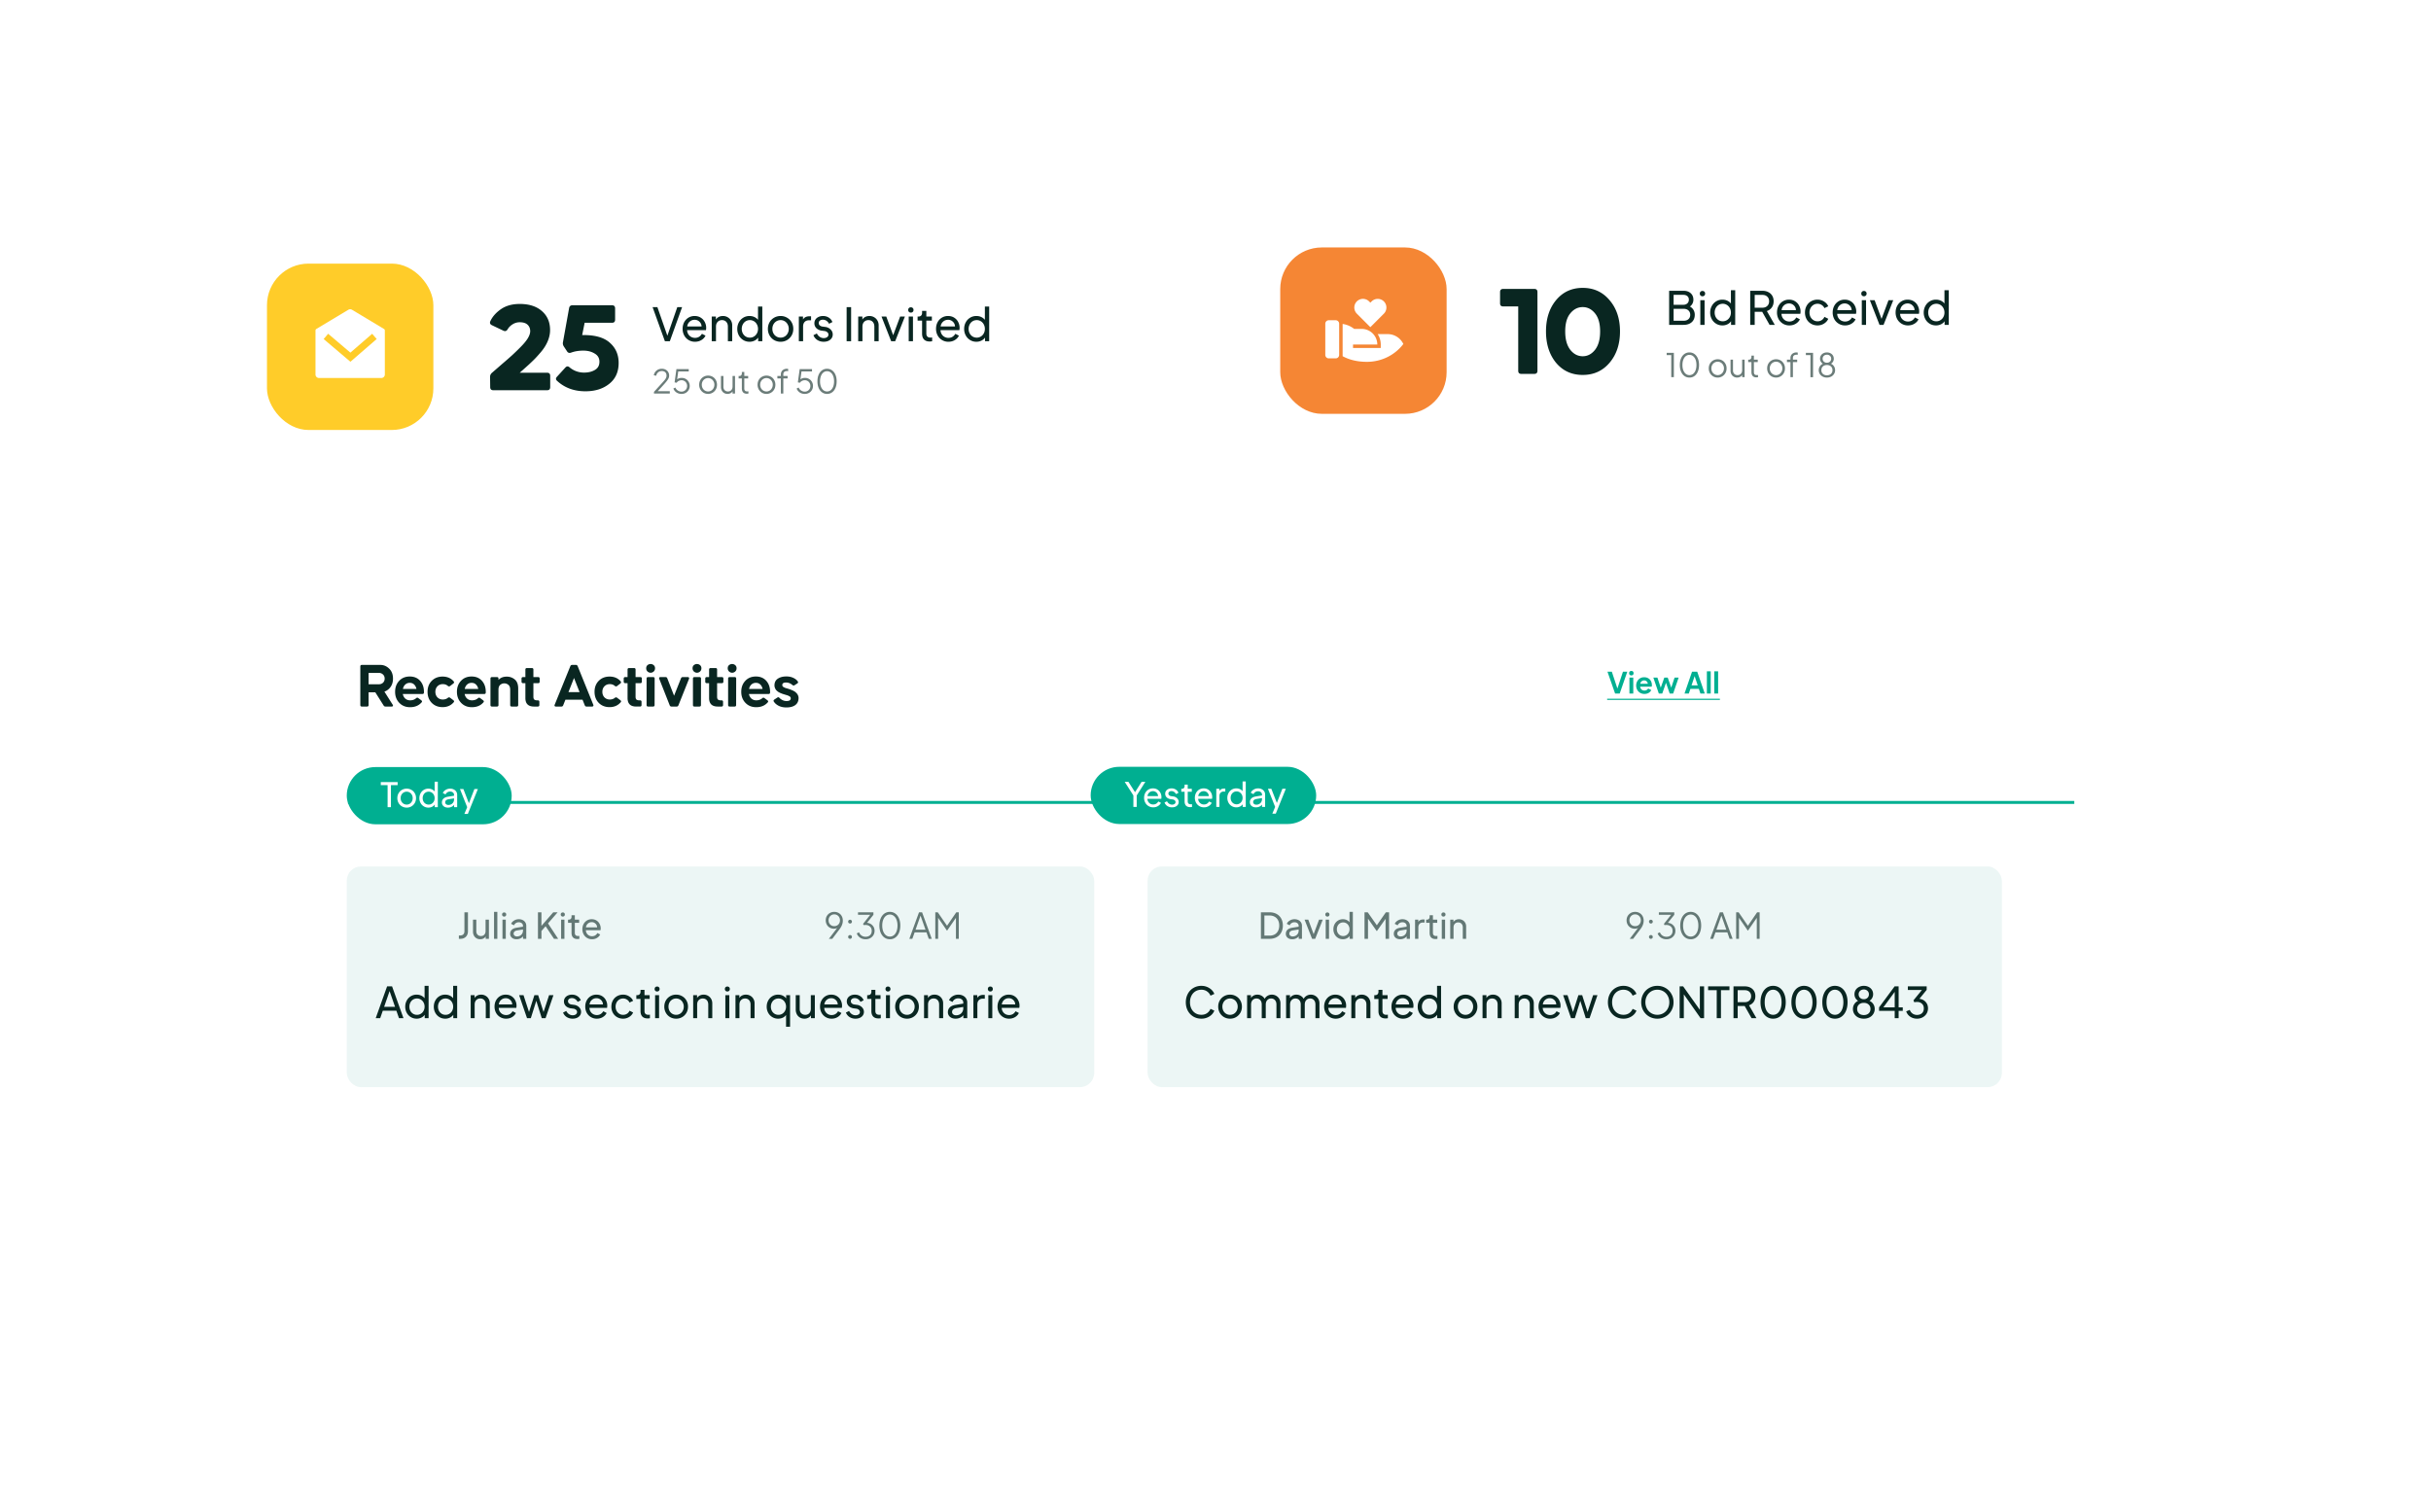 <svg xmlns="http://www.w3.org/2000/svg" xmlns:xlink="http://www.w3.org/1999/xlink" width="595" height="370" fill="none" viewBox="0 0 595 370">
  <g filter="url(#filter0_d)">
    <rect width="216.374" height="75.906" x="47.895" y="47.518" fill="#fff" rx="8.725"/>
  </g>
  <path fill="#092621" d="M120.746 95.518c-.512 0-.768-.256-.768-.768l-.032-2.496c0-.384.139-.704.416-.96l2.688-2.336a104.54 104.54 0 002.304-2.016 64.22 64.22 0 001.984-1.92c.854-.854 1.472-1.6 1.856-2.24.384-.64.576-1.216.576-1.728 0-.64-.213-1.163-.64-1.568-.426-.406-1.066-.608-1.92-.608a3.2 3.2 0 00-1.76.512c-.512.32-.906.714-1.184 1.184-.256.448-.597.576-1.024.384l-2.816-1.344c-.469-.214-.608-.544-.416-.992.512-1.11 1.376-2.091 2.592-2.944 1.238-.854 2.774-1.28 4.608-1.28 2.304 0 4.118.586 5.44 1.76 1.323 1.152 1.984 2.698 1.984 4.64 0 .896-.192 1.802-.576 2.72-.384.917-.949 1.813-1.696 2.688-.746.874-1.354 1.536-1.824 1.984a46.194 46.194 0 01-1.856 1.728l-1.472 1.312h6.688c.512 0 .768.256.768.768v2.752c0 .512-.256.768-.768.768h-13.152zm22.543.256c-2.773 0-5.077-.843-6.912-2.528-.384-.32-.395-.672-.032-1.056l2.016-2.208c.341-.384.704-.395 1.088-.032a5.425 5.425 0 003.52 1.248c1.024 0 1.899-.214 2.624-.64.747-.427 1.12-1.1 1.12-2.016 0-.896-.395-1.568-1.184-2.016-.768-.47-1.685-.704-2.752-.704-1.109 0-2.101.16-2.976.48-.448.17-.789.064-1.024-.32l-.8-1.216c-.192-.32-.256-.651-.192-.992l1.504-8.352c.085-.47.363-.704.832-.704h9.664c.512 0 .768.256.768.768v2.752c0 .512-.256.768-.768.768h-6.688l-.608 3.008h.416c2.88 0 5.013.64 6.4 1.92 1.408 1.258 2.112 2.89 2.112 4.896 0 2.197-.768 3.904-2.304 5.12-1.515 1.216-3.456 1.824-5.824 1.824zM159.723 75.172h1.176l2.442 7.001 2.431-7h1.176l-3.002 8.345h-1.21l-3.013-8.346zm10.375 8.48a2.959 2.959 0 01-1.546-.415 2.926 2.926 0 01-1.086-1.13 3.364 3.364 0 01-.392-1.625c0-.597.126-1.135.38-1.613a2.937 2.937 0 011.053-1.12 2.862 2.862 0 011.501-.404c.575 0 1.076.135 1.501.404.434.269.762.627.986 1.075a3.007 3.007 0 01.291 1.983h-4.615c.015.38.112.713.292.997.179.284.41.504.694.66.291.157.609.236.952.236.732 0 1.296-.332 1.692-.997l.873.448c-.194.433-.522.792-.985 1.075-.463.284-.994.426-1.591.426zm1.613-3.741a1.6 1.6 0 00-.515-1.165 1.634 1.634 0 00-1.188-.47c-.463 0-.862.148-1.198.447-.336.291-.542.687-.616 1.188h3.517zm2.49-2.431h1.019v.74c.179-.285.418-.501.717-.65.299-.15.635-.225 1.008-.225.426 0 .81.101 1.154.303.343.194.612.463.806.806.202.344.303.729.303 1.154v3.91h-1.053v-3.574c0-.493-.134-.881-.403-1.165-.262-.283-.609-.425-1.042-.425-.433 0-.788.145-1.064.436-.269.284-.404.669-.404 1.154v3.574h-1.041V77.48zm9.242 6.172c-.56 0-1.068-.138-1.523-.415a2.96 2.96 0 01-1.076-1.13 3.287 3.287 0 01-.392-1.603c0-.59.131-1.124.392-1.602.262-.485.62-.866 1.076-1.142a2.878 2.878 0 011.523-.415c.441 0 .836.083 1.187.247.359.164.658.396.897.694v-3.248h1.053v8.48h-1.02v-.885a2.265 2.265 0 01-.896.75 2.74 2.74 0 01-1.221.269zm-1.893-3.148c0 .404.086.77.258 1.098.171.321.407.575.705.762.306.186.646.28 1.02.28.373 0 .709-.094 1.008-.28.306-.187.545-.44.717-.762.179-.329.269-.694.269-1.098 0-.403-.09-.769-.269-1.098a1.94 1.94 0 00-.717-.772 1.864 1.864 0 00-1.008-.28 1.92 1.92 0 00-1.02.28 1.961 1.961 0 00-.705.772 2.33 2.33 0 00-.258 1.098zm9.51 3.148a3.168 3.168 0 01-1.58-.403 3.073 3.073 0 01-1.12-1.132 3.228 3.228 0 01-.414-1.624c0-.59.134-1.124.403-1.602a2.957 2.957 0 011.12-1.131 3.12 3.12 0 011.591-.415 3.04 3.04 0 011.568.415c.478.269.851.642 1.12 1.12.276.478.414 1.016.414 1.613 0 .605-.138 1.146-.414 1.624a3.042 3.042 0 01-2.688 1.535zm-2.017-3.159c0 .403.086.77.258 1.098.179.329.422.586.728.773.314.186.657.28 1.031.28.366 0 .702-.094 1.008-.28.306-.187.545-.445.717-.773.179-.329.269-.695.269-1.098 0-.403-.09-.765-.269-1.087a1.94 1.94 0 00-.717-.772 1.899 1.899 0 00-1.008-.28c-.374 0-.717.093-1.031.28a2.017 2.017 0 00-.728.772 2.265 2.265 0 00-.258 1.087zm6.478-3.013h1.02v.717c.313-.523.847-.784 1.601-.784h.37v.985h-.526c-.434 0-.781.135-1.042.404-.254.268-.381.642-.381 1.12v3.596h-1.042V77.48zm6.078 6.172c-.582 0-1.097-.142-1.545-.426a2.432 2.432 0 01-.964-1.176l.84-.425c.172.35.407.627.706.828.299.202.624.303.975.303.336 0 .612-.079.829-.235a.727.727 0 00.324-.617.713.713 0 00-.291-.593 1.25 1.25 0 00-.627-.28l-.908-.123c-.537-.135-.94-.359-1.209-.672a1.65 1.65 0 01-.404-1.11c0-.35.09-.66.269-.93.187-.268.441-.477.762-.626.329-.15.691-.225 1.087-.225.522 0 .989.131 1.4.392.418.262.717.624.896 1.087l-.829.426a1.803 1.803 0 00-.627-.728 1.513 1.513 0 00-.874-.27c-.306 0-.553.075-.739.225a.71.71 0 00-.28.582c0 .247.085.445.257.594.179.142.374.231.583.269l.997.134c.5.135.888.366 1.165.695.283.32.425.694.425 1.12 0 .343-.093.65-.28.919a1.91 1.91 0 01-.784.638c-.336.15-.72.224-1.154.224zm5.619-8.48h1.098v8.346h-1.098v-8.346zm2.83 2.308h1.02v.74c.179-.285.418-.501.717-.65.298-.15.635-.225 1.008-.225.426 0 .81.101 1.154.303.343.194.612.463.806.806.202.344.303.729.303 1.154v3.91h-1.053v-3.574c0-.493-.135-.881-.404-1.165-.261-.283-.608-.425-1.041-.425-.433 0-.788.145-1.064.436-.269.284-.404.669-.404 1.154v3.574h-1.042V77.48zm5.706 0h1.165l1.691 4.57 1.703-4.57h1.165l-2.375 6.038h-.986l-2.363-6.038zm6.656 0h1.042v6.038h-1.042V77.48zm-.123-1.613c0-.194.059-.351.179-.47a.634.634 0 01.47-.18c.194 0 .351.06.471.18.119.119.179.276.179.47 0 .194-.06.35-.179.47a.639.639 0 01-.471.18.635.635 0 01-.47-.18.634.634 0 01-.179-.47zm5.234 7.718c-.59 0-1.045-.164-1.366-.493-.314-.336-.471-.814-.471-1.434v-3.181h-1.098v-.997h.224c.269 0 .482-.079.639-.235.157-.165.235-.385.235-.661v-.493h1.042v1.389h1.355v.997h-1.355v3.147c0 .673.336 1.009 1.008 1.009.142 0 .28-.012.414-.034v.93a2.803 2.803 0 01-.627.056zm4.602.067a2.961 2.961 0 01-1.546-.415 2.926 2.926 0 01-1.086-1.13 3.364 3.364 0 01-.392-1.625c0-.597.127-1.135.381-1.613a2.922 2.922 0 011.053-1.12 2.86 2.86 0 011.501-.404c.575 0 1.075.135 1.501.404.433.269.761.627.985 1.075a3.008 3.008 0 01.292 1.983h-4.615c.014.38.112.713.291.997a1.9 1.9 0 00.694.66c.292.157.609.236.952.236.732 0 1.296-.332 1.692-.997l.874.448c-.195.433-.523.792-.986 1.075-.463.284-.993.426-1.591.426zm1.613-3.741a1.595 1.595 0 00-.515-1.165 1.633 1.633 0 00-1.187-.47c-.463 0-.863.148-1.199.447-.336.291-.541.687-.616 1.188h3.517zm5.234 3.741a2.88 2.88 0 01-1.523-.415 2.95 2.95 0 01-1.075-1.13 3.276 3.276 0 01-.392-1.603c0-.59.13-1.124.392-1.602a2.929 2.929 0 011.075-1.142 2.88 2.88 0 011.523-.415c.441 0 .837.083 1.188.247.358.164.657.396.896.694v-3.248h1.053v8.48h-1.019v-.885a2.261 2.261 0 01-.897.75 2.74 2.74 0 01-1.221.269zm-1.893-3.148c0 .404.086.77.258 1.098.172.321.407.575.706.762.306.186.646.28 1.019.28.373 0 .709-.094 1.008-.28.306-.187.545-.44.717-.762.179-.329.269-.694.269-1.098 0-.403-.09-.769-.269-1.098a1.94 1.94 0 00-.717-.772 1.864 1.864 0 00-1.008-.28c-.373 0-.713.093-1.019.28a1.964 1.964 0 00-.706.772 2.33 2.33 0 00-.258 1.098z"/>
  <path fill="#092621" fill-opacity=".6" d="M160.064 95.92l1.664-1.832.24-.264c.326-.352.56-.619.704-.8a2.51 2.51 0 00.344-.528c.08-.176.12-.363.12-.56 0-.352-.104-.625-.312-.817-.202-.197-.48-.296-.832-.296-.357 0-.659.102-.904.305-.24.202-.403.485-.488.848l-.584-.128c.107-.486.336-.87.688-1.153.352-.288.779-.432 1.28-.432.352 0 .662.072.928.216.272.14.483.337.632.593.155.255.233.544.233.864 0 .314-.097.621-.289.92-.186.299-.517.712-.992 1.24l-1.512 1.664h2.953v.56h-3.873v-.4zm6.75.496a2.23 2.23 0 01-1.24-.352 1.945 1.945 0 01-.76-.968l.488-.24c.122.304.322.547.6.728.277.182.581.272.912.272a1.344 1.344 0 001.184-.68c.117-.213.176-.45.176-.712 0-.267-.061-.504-.184-.712a1.246 1.246 0 00-.488-.496 1.287 1.287 0 00-.68-.184 1.53 1.53 0 00-.72.176 1.163 1.163 0 00-.488.44l-.504-.096.448-3.24h3.016v.56h-2.568l-.272 1.928c.314-.23.688-.344 1.12-.344.373 0 .709.088 1.008.264.299.176.531.416.696.72.171.299.256.627.256.984 0 .368-.088.701-.264 1a1.863 1.863 0 01-.712.696c-.304.171-.645.256-1.024.256zm6.498 0c-.4 0-.768-.096-1.104-.288a2.21 2.21 0 01-.792-.808 2.338 2.338 0 01-.288-1.152c0-.421.093-.8.28-1.136a2.09 2.09 0 01.784-.8 2.17 2.17 0 011.12-.296c.411 0 .781.096 1.112.288.331.192.59.458.776.8.192.341.288.723.288 1.144 0 .432-.098.819-.296 1.16a2.076 2.076 0 01-.792.8 2.128 2.128 0 01-1.088.288zm-1.544-2.248c0 .31.066.59.2.84.138.25.325.448.56.592.24.144.501.216.784.216.283 0 .541-.072.776-.216a1.51 1.51 0 00.552-.592c.139-.256.208-.536.208-.84 0-.304-.069-.579-.208-.824a1.51 1.51 0 00-.552-.592 1.454 1.454 0 00-.776-.216c-.283 0-.544.072-.784.216a1.566 1.566 0 00-.56.592c-.134.245-.2.52-.2.824zm6.299 2.248c-.299 0-.571-.069-.816-.208a1.574 1.574 0 01-.584-.6 1.798 1.798 0 01-.208-.872v-2.704h.6v2.632c0 .347.101.627.304.84.208.208.477.312.808.312.336 0 .608-.11.816-.328.208-.224.312-.525.312-.904v-2.552h.6v4.288h-.6v-.528a1.326 1.326 0 01-.52.464 1.57 1.57 0 01-.712.16zm4.707-.048c-.385 0-.681-.112-.889-.336-.208-.224-.312-.544-.312-.96v-2.44h-.792v-.6h.2a.544.544 0 00.424-.176.633.633 0 00.168-.456v-.36h.6v.992h.945v.6h-.945v2.44c0 .235.054.416.16.544.107.128.288.192.545.192.117 0 .218-.008.304-.024v.544c-.107.027-.243.04-.408.04zm4.829.048c-.4 0-.768-.096-1.104-.288a2.21 2.21 0 01-.792-.808 2.338 2.338 0 01-.288-1.152c0-.421.093-.8.28-1.136a2.09 2.09 0 01.784-.8 2.17 2.17 0 011.12-.296c.411 0 .782.096 1.112.288.331.192.59.458.777.8.192.341.288.723.288 1.144 0 .432-.099.819-.296 1.16a2.086 2.086 0 01-.793.8c-.33.192-.693.288-1.088.288zm-1.544-2.248c0 .31.067.59.2.84.139.25.325.448.56.592.24.144.501.216.784.216.283 0 .542-.072.776-.216a1.51 1.51 0 00.552-.592c.139-.256.208-.536.208-.84 0-.304-.069-.579-.208-.824a1.51 1.51 0 00-.552-.592 1.452 1.452 0 00-.776-.216c-.283 0-.544.072-.784.216a1.574 1.574 0 00-.56.592c-.133.245-.2.52-.2.824zm5.063-1.536h-.856v-.6h.856v-.384c0-.288.064-.536.192-.745.133-.208.309-.365.528-.472a1.54 1.54 0 01.712-.168c.139 0 .256.014.352.04v.544a1.341 1.341 0 00-.288-.023c-.277 0-.496.066-.656.2-.16.127-.24.335-.24.624v.384h1.048v.6h-1.048v3.688h-.6v-3.688zm5.861 3.784c-.464 0-.878-.117-1.241-.352a1.956 1.956 0 01-.76-.968l.488-.24c.123.304.323.547.6.728.278.182.582.272.913.272a1.344 1.344 0 001.184-.68c.117-.213.176-.45.176-.712 0-.267-.062-.504-.184-.712a1.252 1.252 0 00-.488-.496 1.29 1.29 0 00-.68-.184c-.256 0-.496.058-.721.176a1.17 1.17 0 00-.488.44l-.504-.096.448-3.24h3.017v.56h-2.569l-.272 1.928c.315-.23.689-.344 1.121-.344.373 0 .709.088 1.008.264.298.176.531.416.696.72.171.299.256.627.256.984 0 .368-.088.701-.264 1a1.863 1.863 0 01-.712.696c-.304.171-.646.256-1.024.256zm5.45 0a2.06 2.06 0 01-1.232-.384c-.357-.256-.635-.616-.832-1.08-.198-.47-.296-1.008-.296-1.616 0-.608.098-1.144.296-1.608.197-.465.472-.825.824-1.08a2.06 2.06 0 011.232-.385c.464 0 .872.128 1.224.384.358.256.635.616.832 1.08.198.465.297 1 .297 1.609 0 .608-.099 1.147-.297 1.616-.192.464-.466.824-.824 1.08-.352.256-.76.384-1.224.384zm-1.72-3.08c0 .49.072.923.216 1.296.144.373.344.664.6.872.261.208.563.312.904.312.336 0 .632-.101.888-.304.262-.208.464-.499.608-.872.144-.379.216-.813.216-1.304 0-.49-.072-.923-.216-1.296-.144-.374-.346-.662-.608-.865a1.377 1.377 0 00-.896-.311c-.336 0-.635.103-.896.311-.256.203-.456.491-.6.865a3.589 3.589 0 00-.216 1.296z"/>
  <rect width="40.724" height="40.724" x="65.344" y="64.522" fill="#FFCC29" rx="10.181"/>
  <g>
    <path fill="#fff" d="M77.428 80.518l7.845-4.704a.849.849 0 01.873 0l7.838 4.705a.426.426 0 01.206.364V91.67a.848.848 0 01-.849.849H78.07a.848.848 0 01-.849-.849v-10.79a.425.425 0 01.207-.363zm13.662 1.18l-5.333 4.614-5.441-4.62-1.098 1.293 6.55 5.561 6.431-5.565-1.11-1.284z"/>
  </g>
  <g>
    <g filter="url(#filter1_d)">
      <rect width="216.374" height="75.906" x="295.895" y="43.518" fill="#fff" rx="8.725"/>
    </g>
    <path fill="#092621" d="M372.362 91.518c-.512 0-.768-.256-.768-.768V75.006h-3.68c-.512 0-.768-.256-.768-.768v-2.752c0-.512.256-.768.768-.768h7.616c.512 0 .768.256.768.768V90.75c0 .512-.256.768-.768.768h-3.168zm21.58-2.72c-1.685 1.984-3.872 2.976-6.56 2.976-2.688 0-4.864-.992-6.528-2.976-1.642-2.006-2.464-4.566-2.464-7.68 0-3.115.822-5.664 2.464-7.648 1.664-2.006 3.84-3.008 6.528-3.008 2.688 0 4.875 1.002 6.56 3.008 1.707 1.984 2.56 4.533 2.56 7.648 0 3.114-.853 5.674-2.56 7.68zm-6.56-1.6c1.174 0 2.176-.523 3.008-1.568.832-1.067 1.248-2.571 1.248-4.512 0-1.92-.416-3.392-1.248-4.416-.832-1.024-1.834-1.536-3.008-1.536-1.194 0-2.208.512-3.04 1.536-.832 1.002-1.248 2.474-1.248 4.416 0 1.94.416 3.445 1.248 4.512.832 1.045 1.846 1.568 3.04 1.568zM408.529 71.172h3.507c.746 0 1.336.198 1.769.594.441.396.661.926.661 1.59a2.005 2.005 0 01-.851 1.67c.388.216.683.5.885.851.202.351.302.74.302 1.165 0 .77-.246 1.374-.739 1.815-.493.44-1.165.66-2.016.66h-3.518v-8.345zm3.563 7.337c.485 0 .873-.13 1.165-.392.291-.261.436-.616.436-1.064 0-.44-.145-.795-.436-1.064-.292-.269-.68-.403-1.165-.403h-2.465v2.923h2.465zm-.079-3.909c.403 0 .728-.116.975-.347.246-.232.369-.534.369-.908 0-.373-.123-.66-.369-.862-.239-.21-.564-.314-.975-.314h-2.386V74.6h2.386zm4.149-1.12h1.042v6.038h-1.042V73.48zm-.123-1.613c0-.194.06-.351.179-.47.12-.12.276-.18.471-.18.194 0 .351.06.47.18.12.119.179.276.179.47a.634.634 0 01-.179.47.635.635 0 01-.47.18.637.637 0 01-.471-.18.638.638 0 01-.179-.47zm5.526 7.785c-.56 0-1.068-.138-1.524-.415a2.957 2.957 0 01-1.075-1.13 3.287 3.287 0 01-.392-1.603c0-.59.131-1.124.392-1.602.261-.485.62-.866 1.075-1.142a2.884 2.884 0 011.524-.415c.44 0 .836.083 1.187.247.359.164.657.396.896.694v-3.248h1.053v8.48h-1.019v-.885a2.265 2.265 0 01-.896.75 2.74 2.74 0 01-1.221.269zm-1.893-3.148c0 .404.086.77.257 1.098.172.321.407.575.706.762.306.186.646.28 1.019.28a1.949 1.949 0 001.725-1.042c.18-.329.269-.694.269-1.098 0-.403-.089-.769-.269-1.098a1.93 1.93 0 00-1.725-1.052c-.373 0-.713.093-1.019.28a1.964 1.964 0 00-.706.772 2.342 2.342 0 00-.257 1.098zm8.701-5.332h2.946c.553 0 1.038.105 1.456.314.426.209.755.508.986.896.232.388.347.844.347 1.367 0 .582-.149 1.083-.448 1.5-.291.411-.694.706-1.209.886l1.938 3.383h-1.277l-1.804-3.193h-1.837v3.193h-1.098v-8.346zm2.98 4.145c.493 0 .889-.142 1.187-.426.306-.284.46-.664.46-1.142 0-.478-.154-.86-.46-1.143-.298-.284-.694-.426-1.187-.426h-1.882v3.137h1.882zm6.6 4.335a2.959 2.959 0 01-2.633-1.546 3.375 3.375 0 01-.392-1.624c0-.597.127-1.135.381-1.613a2.922 2.922 0 011.053-1.12 2.86 2.86 0 011.501-.404c.575 0 1.075.135 1.501.404.433.269.762.627.986 1.075a3.02 3.02 0 01.291 1.983h-4.615c.015.38.112.713.291.997.179.284.411.504.695.66.291.157.608.236.952.236.732 0 1.295-.332 1.691-.997l.874.448c-.194.433-.523.792-.986 1.075-.463.284-.993.426-1.59.426zm1.613-3.741a1.596 1.596 0 00-.516-1.165 1.633 1.633 0 00-1.187-.47c-.463 0-.863.148-1.199.447-.336.291-.541.687-.616 1.188h3.518zm5.29 3.741c-.59 0-1.12-.138-1.591-.415a2.914 2.914 0 01-1.098-1.13 3.352 3.352 0 01-.392-1.614c0-.597.131-1.135.392-1.613a2.855 2.855 0 011.087-1.12 3.101 3.101 0 011.602-.415c.582 0 1.112.154 1.59.46.486.298.829.687 1.031 1.165l-.941.448a1.728 1.728 0 00-.672-.773 1.811 1.811 0 00-1.008-.291c-.366 0-.702.093-1.008.28a1.964 1.964 0 00-.706.772 2.289 2.289 0 00-.258 1.098c0 .404.086.77.258 1.098.179.321.418.575.717.762.298.186.631.28.997.28.381 0 .72-.097 1.019-.291.299-.195.519-.46.661-.796l.941.47c-.194.471-.534.86-1.019 1.166-.486.306-1.02.459-1.602.459zm6.727 0a2.959 2.959 0 01-2.633-1.546 3.375 3.375 0 01-.392-1.624c0-.597.127-1.135.381-1.613a2.937 2.937 0 011.053-1.12 2.862 2.862 0 011.501-.404c.575 0 1.076.135 1.501.404.433.269.762.627.986 1.075a3.02 3.02 0 01.291 1.983h-4.615c.015.38.112.713.291.997.18.284.411.504.695.66.291.157.608.236.952.236.732 0 1.296-.332 1.691-.997l.874.448c-.194.433-.523.792-.986 1.075-.463.284-.993.426-1.59.426zm1.613-3.741a1.6 1.6 0 00-.515-1.165 1.636 1.636 0 00-1.188-.47c-.463 0-.862.148-1.198.447-.336.291-.542.687-.617 1.188h3.518zm2.489-2.431h1.042v6.038h-1.042V73.48zm-.123-1.613c0-.194.06-.351.179-.47.12-.12.277-.18.471-.18.194 0 .351.06.47.18.12.119.18.276.18.47 0 .194-.06.35-.18.47a.635.635 0 01-.47.18.639.639 0 01-.471-.18.638.638 0 01-.179-.47zm2.098 1.613h1.165l1.692 4.57 1.703-4.57h1.164l-2.374 6.038h-.986l-2.364-6.038zm9.325 6.172a2.961 2.961 0 01-1.546-.415 2.926 2.926 0 01-1.086-1.13 3.364 3.364 0 01-.392-1.625c0-.597.127-1.135.381-1.613a2.922 2.922 0 011.053-1.12 2.86 2.86 0 011.501-.404c.575 0 1.075.135 1.501.404.433.269.761.627.985 1.075a3.008 3.008 0 01.292 1.983h-4.616c.015.38.112.713.292.997.179.284.41.504.694.66.291.157.609.236.952.236.732 0 1.296-.332 1.692-.997l.874.448c-.195.433-.523.792-.986 1.075-.463.284-.993.426-1.591.426zm1.613-3.741a1.595 1.595 0 00-.515-1.165 1.633 1.633 0 00-1.187-.47c-.463 0-.863.148-1.199.447-.336.291-.541.687-.616 1.188h3.517zm5.234 3.741c-.56 0-1.068-.138-1.523-.415a2.95 2.95 0 01-1.075-1.13 3.277 3.277 0 01-.393-1.603c0-.59.131-1.124.393-1.602a2.929 2.929 0 011.075-1.142 2.878 2.878 0 011.523-.415c.441 0 .837.083 1.188.247.358.164.657.396.896.694v-3.248h1.053v8.48h-1.02v-.885a2.258 2.258 0 01-.896.75 2.74 2.74 0 01-1.221.269zm-1.893-3.148c0 .404.086.77.258 1.098.172.321.407.575.706.762.306.186.646.28 1.019.28.373 0 .709-.094 1.008-.28.306-.187.545-.44.717-.762.179-.329.269-.694.269-1.098 0-.403-.09-.769-.269-1.098a1.94 1.94 0 00-.717-.772 1.864 1.864 0 00-1.008-.28c-.373 0-.713.093-1.019.28a1.964 1.964 0 00-.706.772 2.33 2.33 0 00-.258 1.098z"/>
    <path fill="#092621" fill-opacity=".6" d="M409.048 86.919h-1.12v-.56h1.76v5.96h-.64v-5.4zm4.458 5.497c-.465 0-.875-.128-1.233-.384-.357-.256-.634-.616-.832-1.08-.197-.47-.296-1.008-.296-1.617 0-.608.099-1.144.296-1.608.198-.464.472-.824.824-1.08a2.064 2.064 0 011.233-.384c.464 0 .872.128 1.224.384.357.256.634.616.832 1.08.197.464.296 1 .296 1.608 0 .609-.099 1.147-.296 1.617-.192.464-.467.824-.824 1.08-.352.256-.76.384-1.224.384zm-1.721-3.08c0 .49.072.922.216 1.296.144.373.344.664.6.872.262.208.563.312.905.312.336 0 .632-.102.888-.304.261-.208.464-.499.608-.872.144-.38.216-.814.216-1.305 0-.49-.072-.922-.216-1.296-.144-.373-.347-.661-.608-.864a1.38 1.38 0 00-.896-.312c-.337 0-.635.104-.897.312-.256.203-.456.49-.6.864-.144.373-.216.806-.216 1.296zm8.628 3.08c-.4 0-.768-.096-1.104-.288a2.209 2.209 0 01-.792-.808 2.338 2.338 0 01-.288-1.152c0-.422.093-.8.28-1.137a2.09 2.09 0 01.784-.8c.336-.197.71-.296 1.12-.296.411 0 .782.096 1.113.288.33.192.589.459.776.8.192.342.288.723.288 1.145 0 .432-.099.818-.296 1.16a2.075 2.075 0 01-.792.8 2.132 2.132 0 01-1.089.288zm-1.544-2.248c0 .309.067.589.2.84.139.25.326.448.56.592.24.144.502.216.784.216.283 0 .542-.072.776-.216a1.52 1.52 0 00.553-.592c.138-.256.208-.536.208-.84 0-.305-.07-.58-.208-.825a1.52 1.52 0 00-.553-.592 1.452 1.452 0 00-.776-.216c-.282 0-.544.072-.784.216a1.582 1.582 0 00-.56.592c-.133.246-.2.52-.2.825zm6.299 2.248c-.298 0-.57-.07-.816-.208a1.58 1.58 0 01-.584-.6 1.798 1.798 0 01-.208-.872V88.03h.6v2.633c0 .346.101.626.304.84.208.208.478.312.808.312.336 0 .608-.11.816-.328.208-.224.312-.526.312-.904V88.03h.601v4.289h-.601v-.528a1.326 1.326 0 01-.52.464c-.213.106-.45.16-.712.16zm4.707-.048c-.384 0-.68-.112-.888-.336-.208-.224-.312-.544-.312-.96v-2.44h-.792v-.6h.2a.546.546 0 00.424-.177.633.633 0 00.168-.456v-.36h.6v.992h.944v.6h-.944v2.44c0 .235.053.417.16.545.107.128.288.192.544.192.117 0 .219-.008.304-.024v.544c-.107.026-.243.04-.408.04zm4.83.048c-.4 0-.768-.096-1.105-.288a2.224 2.224 0 01-.792-.808 2.338 2.338 0 01-.288-1.152c0-.422.094-.8.28-1.137.192-.341.454-.608.784-.8.337-.197.71-.296 1.121-.296.41 0 .781.096 1.112.288.331.192.589.459.776.8.192.342.288.723.288 1.145 0 .432-.099.818-.296 1.16a2.075 2.075 0 01-.792.8 2.13 2.13 0 01-1.088.288zm-1.545-2.248c0 .309.067.589.2.84.139.25.326.448.561.592.24.144.501.216.784.216.282 0 .541-.072.776-.216.234-.144.418-.342.552-.592.139-.256.208-.536.208-.84 0-.305-.069-.58-.208-.825a1.524 1.524 0 00-.552-.592 1.457 1.457 0 00-.776-.216c-.283 0-.544.072-.784.216a1.577 1.577 0 00-.561.592c-.133.246-.2.52-.2.825zm5.063-1.537h-.856v-.6h.856v-.384c0-.288.064-.536.192-.744.134-.208.31-.365.528-.472a1.54 1.54 0 01.712-.168c.139 0 .256.013.352.04v.544a1.341 1.341 0 00-.288-.024c-.277 0-.496.067-.656.2-.16.128-.24.336-.24.624v.384h1.048v.6h-1.048v3.689h-.6V88.63zm4.893-1.712h-1.12v-.56h1.76v5.96h-.64v-5.4zm4.033 5.497c-.378 0-.72-.078-1.024-.232a1.884 1.884 0 01-.72-.648 1.747 1.747 0 01-.256-.936c0-.347.091-.66.272-.937.181-.282.429-.493.744-.632a1.413 1.413 0 01-.52-.528 1.413 1.413 0 01-.184-.704c0-.288.072-.55.216-.784.149-.235.352-.419.608-.552.261-.133.55-.2.864-.2.32 0 .608.067.864.2.256.128.456.31.6.544.145.235.217.499.217.792a1.4 1.4 0 01-.185.712 1.44 1.44 0 01-.512.52c.315.139.563.35.745.632.181.278.272.59.272.937 0 .346-.088.658-.264.936a1.827 1.827 0 01-.713.648 2.224 2.224 0 01-1.024.232zm-1.36-1.816c0 .378.125.682.376.912.251.23.579.344.984.344.406 0 .734-.115.984-.344.251-.23.376-.534.376-.912 0-.38-.125-.683-.376-.913-.25-.229-.578-.344-.984-.344-.405 0-.733.115-.984.344-.251.23-.376.534-.376.913zm.312-2.8c0 .293.099.53.296.711.203.182.454.272.752.272.299 0 .547-.09.744-.272a.92.92 0 00.296-.712.91.91 0 00-.296-.704 1.056 1.056 0 00-.744-.272c-.298 0-.549.09-.752.272a.914.914 0 00-.296.704z"/>
    <rect width="40.724" height="40.724" x="313.344" y="60.568" fill="#F58634" rx="10.181"/>
    <g>
      <g clip-path="url(#clip0)">
        <path fill="#fff" d="M331.441 80.506h1.841a3.817 3.817 0 013.818 3.818h-5.94l.001.848h6.787v-.848a4.728 4.728 0 00-.752-2.545h2.449a4.245 4.245 0 013.831 2.419c-2.006 2.647-5.255 4.368-8.922 4.368-2.342 0-4.327-.5-5.939-1.379v-7.893a5.914 5.914 0 012.826 1.212zm-4.522-2.121a.848.848 0 01.842.75l.006.098v7.636a.848.848 0 01-.848.849h-1.697a.848.848 0 01-.849-.849v-7.636a.85.85 0 01.849-.848h1.697zm8.183-4.603l.301.302.3-.3a2.13 2.13 0 011.502-.628 2.12 2.12 0 011.961 2.939 2.116 2.116 0 01-.464.688l-3.299 3.299-3.301-3.3a2.13 2.13 0 01-.627-1.502 2.118 2.118 0 013.627-1.497z"/>
      </g>
    </g>
  </g>
  <g>
    <g filter="url(#filter2_d)">
      <rect width="439.939" height="142" x="67.448" y="141.518" fill="#fff" rx="4.432"/>
    </g>
    <path fill="#092621" d="M88.567 172.941c-.251 0-.377-.126-.377-.376v-9.44c0-.251.126-.377.377-.377h4.516c.826 0 1.547.303 2.164.91.627.596.94 1.411.94 2.446 0 .805-.198 1.484-.595 2.039a3.075 3.075 0 01-1.506 1.144l2.023 3.199c.084.126.1.235.047.329-.052.084-.151.126-.298.126h-1.505a.505.505 0 01-.455-.251l-2.038-3.23h-1.647v3.105c0 .25-.125.376-.376.376h-1.27zm1.646-5.457h2.54c.387 0 .717-.126.989-.376.271-.262.407-.596.407-1.004 0-.418-.136-.753-.407-1.004a1.375 1.375 0 00-.988-.392h-2.54v2.776zm10.163 5.614c-1.088 0-1.97-.356-2.65-1.067-.68-.71-1.02-1.609-1.02-2.697 0-1.087.33-1.981.988-2.681.659-.711 1.527-1.066 2.603-1.066 1.056 0 1.898.35 2.525 1.05.627.701.941 1.6.941 2.697v.157c0 .251-.126.376-.377.376h-4.798c.094.481.303.863.627 1.145.324.272.711.408 1.161.408.596 0 1.087-.173 1.474-.518.177-.156.35-.172.517-.047l.737.549c.209.157.246.319.11.486-.69.805-1.636 1.208-2.838 1.208zm-1.757-4.469h3.309c-.094-.45-.282-.811-.564-1.082-.272-.272-.628-.408-1.067-.408-.439 0-.805.136-1.097.408-.293.261-.487.622-.58 1.082zm9.713 4.453c-1.087 0-1.976-.35-2.666-1.051-.68-.7-1.019-1.599-1.019-2.697 0-1.097.339-1.991 1.019-2.681.69-.701 1.579-1.051 2.666-1.051 1.129 0 2.028.387 2.697 1.161.157.188.136.366-.063.533l-.815.627c-.178.125-.356.115-.533-.031-.335-.293-.748-.439-1.239-.439-.533 0-.972.177-1.317.533-.335.355-.502.805-.502 1.348 0 .544.167.993.502 1.349.345.355.784.533 1.317.533.491 0 .904-.136 1.239-.408.177-.146.355-.157.533-.031l.815.612c.199.156.23.318.094.486-.69.805-1.599 1.207-2.728 1.207zm7.174.016c-1.087 0-1.971-.356-2.65-1.067-.68-.71-1.019-1.609-1.019-2.697 0-1.087.329-1.981.988-2.681.658-.711 1.526-1.066 2.603-1.066 1.055 0 1.897.35 2.524 1.05.628.701.941 1.6.941 2.697v.157c0 .251-.125.376-.376.376h-4.799c.094.481.304.863.628 1.145.324.272.711.408 1.16.408.596 0 1.087-.173 1.474-.518.178-.156.35-.172.518-.047l.737.549c.209.157.245.319.109.486-.69.805-1.636 1.208-2.838 1.208zm-1.756-4.469h3.308c-.094-.45-.282-.811-.564-1.082-.272-.272-.627-.408-1.066-.408-.439 0-.805.136-1.098.408-.293.261-.486.622-.58 1.082zm6.67 4.312c-.251 0-.376-.126-.376-.376v-6.461c0-.251.125-.376.376-.376h1.207c.251 0 .377.115.377.345v.345c.491-.534 1.165-.8 2.023-.8.763 0 1.421.235 1.975.706.554.46.831 1.197.831 2.211v4.03c0 .25-.125.376-.376.376h-1.207c-.251 0-.377-.126-.377-.376v-3.732c0-.565-.151-.967-.454-1.208a1.52 1.52 0 00-.988-.361 1.52 1.52 0 00-.988.361c-.293.241-.439.643-.439 1.208v3.732c0 .25-.126.376-.377.376h-1.207zm10.289 0c-1.411 0-2.117-.695-2.117-2.086v-3.638h-.564c-.251 0-.377-.125-.377-.376v-.737c0-.251.126-.376.377-.376h.564v-1.835c0-.251.126-.376.377-.376h1.207c.251 0 .376.125.376.376v1.835h1.161c.251 0 .376.125.376.376v.737c0 .251-.125.376-.376.376h-1.161v3.325c0 .198.026.36.079.486.052.125.13.214.235.266.115.053.214.089.298.11.094.011.214.016.361.016h.109c.251 0 .377.125.377.376v.769c0 .25-.126.376-.377.376h-.925zm5.348 0c-.136 0-.236-.042-.298-.126-.053-.083-.053-.188 0-.313l3.841-9.456c.084-.198.23-.298.44-.298h.909c.209 0 .355.1.439.298l3.826 9.456c.053.125.047.23-.015.313-.053.084-.147.126-.283.126h-1.364c-.199 0-.34-.099-.423-.298l-.549-1.38h-4.187l-.549 1.38c-.083.199-.225.298-.423.298h-1.364zm3.073-3.528h2.729l-1.365-3.466-1.364 3.466zm10.075 3.669c-1.087 0-1.976-.35-2.666-1.051-.679-.7-1.019-1.599-1.019-2.697 0-1.097.34-1.991 1.019-2.681.69-.701 1.579-1.051 2.666-1.051 1.129 0 2.028.387 2.697 1.161.157.188.136.366-.062.533l-.816.627c-.178.125-.355.115-.533-.031-.334-.293-.747-.439-1.239-.439-.533 0-.972.177-1.317.533-.334.355-.502.805-.502 1.348 0 .544.168.993.502 1.349.345.355.784.533 1.317.533.492 0 .905-.136 1.239-.408.178-.146.355-.157.533-.031l.816.612c.198.156.23.318.094.486-.69.805-1.6 1.207-2.729 1.207zm6.512-.141c-1.411 0-2.117-.695-2.117-2.086v-3.638h-.564c-.251 0-.377-.125-.377-.376v-.737c0-.251.126-.376.377-.376h.564v-1.835c0-.251.126-.376.377-.376h1.207c.251 0 .376.125.376.376v1.835h1.161c.251 0 .376.125.376.376v.737c0 .251-.125.376-.376.376h-1.161v3.325c0 .198.027.36.079.486.052.125.13.214.235.266.115.053.214.089.298.11.094.011.214.016.361.016h.109c.251 0 .377.125.377.376v.769c0 .25-.126.376-.377.376h-.925zm4.278-8.578c-.219.199-.47.298-.752.298-.283 0-.534-.099-.753-.298a1.053 1.053 0 01-.329-.799c0-.324.104-.575.313-.753.22-.188.476-.282.769-.282.282 0 .533.094.752.282.22.188.33.439.33.753 0 .324-.11.59-.33.799zm-1.364 8.578c-.251 0-.376-.126-.376-.376v-6.461c0-.251.125-.376.376-.376h1.223c.251 0 .377.125.377.376l-.016 6.461c0 .25-.126.376-.376.376h-1.208zm5.709 0c-.199 0-.34-.099-.424-.298l-2.556-6.476c-.052-.126-.052-.23 0-.314.063-.084.162-.125.298-.125h1.239c.209 0 .35.099.423.298l1.663 4.265 1.693-4.265c.084-.199.225-.298.424-.298h1.238c.136 0 .23.041.283.125.062.084.068.188.015.314l-2.587 6.476c-.084.199-.225.298-.423.298h-1.286zm7.003-8.578c-.219.199-.47.298-.752.298-.283 0-.534-.099-.753-.298a1.053 1.053 0 01-.329-.799c0-.324.104-.575.313-.753.22-.188.476-.282.769-.282.282 0 .533.094.752.282.22.188.329.439.329.753 0 .324-.109.59-.329.799zm-1.364 8.578c-.251 0-.376-.126-.376-.376v-6.461c0-.251.125-.376.376-.376h1.223c.251 0 .376.125.376.376l-.015 6.461c0 .25-.126.376-.377.376h-1.207zm5.693 0c-1.411 0-2.117-.695-2.117-2.086v-3.638h-.565c-.25 0-.376-.125-.376-.376v-.737c0-.251.126-.376.376-.376h.565v-1.835c0-.251.125-.376.376-.376h1.208c.251 0 .376.125.376.376v1.835h1.16c.251 0 .377.125.377.376v.737c0 .251-.126.376-.377.376h-1.16v3.325c0 .198.026.36.078.486a.498.498 0 00.236.266c.115.053.214.089.298.11.094.011.214.016.36.016h.11c.251 0 .376.125.376.376v.769c0 .25-.125.376-.376.376h-.925zm4.278-8.578c-.22.199-.47.298-.753.298-.282 0-.533-.099-.752-.298a1.054 1.054 0 01-.33-.799c0-.324.105-.575.314-.753.219-.188.476-.282.768-.282.283 0 .533.094.753.282.22.188.329.439.329.753 0 .324-.109.59-.329.799zm-1.364 8.578c-.251 0-.377-.126-.377-.376v-6.461c0-.251.126-.376.377-.376h1.223c.251 0 .376.125.376.376l-.015 6.461c0 .25-.126.376-.377.376h-1.207zm6.508.157c-1.087 0-1.971-.356-2.65-1.067-.68-.71-1.019-1.609-1.019-2.697 0-1.087.329-1.981.988-2.681.658-.711 1.526-1.066 2.603-1.066 1.056 0 1.897.35 2.524 1.05.628.701.941 1.6.941 2.697v.157c0 .251-.125.376-.376.376h-4.799c.095.481.304.863.628 1.145.324.272.711.408 1.16.408.596 0 1.087-.173 1.474-.518.178-.156.35-.172.518-.047l.737.549c.209.157.245.319.109.486-.69.805-1.636 1.208-2.838 1.208zm-1.756-4.469h3.308c-.094-.45-.282-.811-.564-1.082-.272-.272-.627-.408-1.066-.408-.439 0-.805.136-1.098.408-.293.261-.486.622-.58 1.082zm9.136 4.531c-.732 0-1.365-.135-1.898-.407-.523-.272-.915-.612-1.176-1.02-.125-.198-.078-.371.141-.517l.737-.486c.178-.115.345-.084.502.094.188.209.439.392.753.549.313.146.637.219.972.219.69 0 1.035-.224 1.035-.674a.482.482 0 00-.094-.298.635.635 0 00-.282-.219 1.763 1.763 0 00-.33-.157 3.2 3.2 0 00-.423-.141 4.855 4.855 0 01-.361-.11c-.01 0-.099-.026-.266-.079a7.872 7.872 0 01-.377-.125 15.031 15.031 0 00-.392-.157 8.942 8.942 0 01-.439-.219 8.818 8.818 0 01-.376-.283 1.817 1.817 0 01-.345-.376 2.915 2.915 0 01-.204-.439 1.633 1.633 0 01-.094-.549c0-.732.272-1.28.815-1.646.554-.366 1.25-.549 2.086-.549.648 0 1.213.115 1.693.345.481.219.847.507 1.098.862.146.209.105.382-.125.518l-.659.423c-.178.115-.355.094-.533-.063-.46-.397-.972-.595-1.537-.595-.617 0-.925.203-.925.611 0 .115.026.214.078.298a.929.929 0 00.283.235c.136.063.245.115.329.157.084.031.219.073.408.126.188.052.308.088.36.109.011 0 .079.021.204.063l.282.094c.063.021.162.063.298.126.147.052.262.099.345.141.094.041.209.104.345.188a1.4 1.4 0 01.33.235c.083.073.172.162.266.267.105.104.183.214.235.329.063.104.115.23.157.376.042.136.063.277.063.424 0 .752-.261 1.327-.784 1.725-.523.397-1.255.595-2.195.595z"/>
    <path fill="#00AF91" d="M393.438 164.409h1.064l1.366 4.119 1.359-4.119h1.064l-1.862 5.356h-1.121l-1.87-5.356zm5.373 1.445h.942v3.911h-.942v-3.911zm-.072-1.079c0-.172.048-.307.144-.402a.533.533 0 01.395-.144c.173 0 .307.048.403.144.096.095.143.23.143.402 0 .168-.047.3-.143.396-.091.095-.226.143-.403.143a.536.536 0 01-.395-.143.535.535 0 01-.144-.396zm3.738 5.076a2.02 2.02 0 01-1.05-.273 1.947 1.947 0 01-.711-.741 2.142 2.142 0 01-.252-1.035c0-.384.084-.729.252-1.035.172-.312.405-.556.697-.734.297-.177.628-.266.992-.266.393 0 .733.087 1.021.259.288.168.506.398.654.69.154.293.23.614.23.964 0 .163-.016.294-.05.395h-2.818c.029.288.139.518.33.69.192.173.429.259.712.259.211 0 .391-.043.539-.129.154-.091.276-.216.367-.374l.762.374c-.12.287-.331.52-.632.697-.302.173-.65.259-1.043.259zm.827-2.495a.876.876 0 00-.899-.812.912.912 0 00-.611.215c-.168.139-.278.338-.331.597h1.841zm1.361-1.502h.992l.82 2.466.87-2.466h.833l.863 2.458.82-2.458h.992l-1.344 3.911h-.842l-.906-2.639-.92 2.639h-.834l-1.344-3.911zm9.472-1.445h1.266l1.847 5.356h-1.064l-.381-1.151h-2.07l-.389 1.151h-1.056l1.847-5.356zm1.388 3.343l-.755-2.258-.755 2.258h1.51zm2.242-3.43h.942v5.443h-.942v-5.443zm1.812 0h.942v5.443h-.942v-5.443zM393.359 171.023h27.593v.287h-27.593v-.287z"/>
    <path stroke="#00AF91" stroke-width=".718" d="M85.178 196.409h422.515"/>
    <rect width="40.369" height="14.005" x="84.871" y="187.756" fill="#00AF91" rx="7.003"/>
    <path fill="#fff" d="M94.867 192.179H93.2v-.742h4.123v.742h-1.641v5.4h-.816v-5.4zm4.676 5.499a2.33 2.33 0 01-1.163-.297 2.257 2.257 0 01-.824-.833 2.37 2.37 0 01-.305-1.195c0-.434.099-.827.297-1.179.203-.357.478-.635.824-.833a2.3 2.3 0 011.17-.305c.424 0 .809.102 1.155.305.352.198.627.473.825.825.203.351.305.747.305 1.187 0 .445-.102.844-.305 1.195a2.242 2.242 0 01-1.98 1.13zm-1.484-2.325c0 .297.063.566.19.808.131.242.31.431.535.569.231.137.484.206.759.206.27 0 .517-.069.742-.206.225-.138.401-.327.528-.569.132-.242.197-.511.197-.808 0-.297-.065-.563-.197-.8a1.435 1.435 0 00-.528-.569 1.401 1.401 0 00-.742-.206 1.46 1.46 0 00-.759.206 1.487 1.487 0 00-.536.569c-.126.237-.19.503-.19.8zm6.788 2.325c-.412 0-.786-.102-1.121-.305a2.166 2.166 0 01-.792-.833 2.422 2.422 0 01-.289-1.179c0-.434.097-.827.289-1.179a2.16 2.16 0 01.792-.841 2.122 2.122 0 011.121-.305c.324 0 .616.061.874.181.264.121.484.292.659.512v-2.391h.776v6.241h-.751v-.651c-.165.236-.385.42-.659.552-.27.132-.569.198-.899.198zm-1.394-2.317c0 .297.064.566.19.808.127.237.3.423.52.561.225.137.475.206.75.206s.522-.069.742-.206c.225-.138.401-.324.528-.561.132-.242.197-.511.197-.808 0-.297-.065-.566-.197-.808a1.435 1.435 0 00-.528-.569 1.374 1.374 0 00-.742-.206c-.275 0-.525.069-.75.206-.22.138-.393.327-.52.569-.126.242-.19.511-.19.808zm6.192 2.317c-.44 0-.797-.115-1.072-.346a1.152 1.152 0 01-.412-.915c0-.363.118-.666.355-.907.241-.248.607-.413 1.096-.495l1.517-.247v-.207a.718.718 0 00-.272-.585c-.181-.154-.415-.231-.701-.231a1.19 1.19 0 00-1.105.709l-.667-.346c.126-.308.357-.563.692-.767a2.079 2.079 0 011.097-.305c.335 0 .632.066.89.198.264.126.467.305.61.536.149.231.223.495.223.791v3.018h-.75v-.577c-.16.209-.371.374-.635.495a2.019 2.019 0 01-.866.181zm-.676-1.286c0 .181.071.332.214.453a.848.848 0 00.553.182c.269 0 .508-.058.717-.173.214-.121.379-.284.495-.487.121-.203.181-.429.181-.676v-.28l-1.344.222c-.544.094-.816.347-.816.759zm5.377 1.179l-1.764-4.436h.833l1.352 3.471 1.344-3.471h.849l-2.457 6.093h-.849l.692-1.657z"/>
    <rect width="55.198" height="14.005" x="266.945" y="187.689" fill="#00AF91" rx="7.003"/>
    <path fill="#fff" d="M277.402 194.701l-2.128-3.331h.915l1.617 2.539 1.607-2.539h.916l-2.111 3.331v2.811h-.816v-2.811zm4.849 2.91c-.418 0-.797-.102-1.138-.305a2.15 2.15 0 01-.8-.833 2.482 2.482 0 01-.289-1.195c0-.44.094-.836.281-1.188.192-.351.45-.626.775-.824.33-.198.698-.297 1.105-.297.423 0 .791.099 1.104.297.319.198.561.462.726.792a2.22 2.22 0 01.214 1.459h-3.397c.011.28.083.525.215.734a1.39 1.39 0 001.212.659c.538 0 .953-.244 1.245-.733l.643.329c-.143.319-.385.583-.726.792a2.19 2.19 0 01-1.17.313zm1.187-2.754a1.177 1.177 0 00-.379-.857 1.203 1.203 0 00-.874-.346c-.341 0-.635.109-.883.329-.247.215-.398.506-.453.874h2.589zm3.424 2.754a2.08 2.08 0 01-1.138-.313 1.796 1.796 0 01-.709-.866l.618-.313c.127.258.3.462.52.61.219.148.459.223.717.223.247 0 .451-.058.61-.174a.534.534 0 00.239-.453.524.524 0 00-.214-.437.917.917 0 00-.462-.206l-.668-.091c-.396-.099-.692-.264-.89-.495a1.212 1.212 0 01-.297-.816c0-.258.066-.486.198-.684.137-.198.324-.352.56-.462.242-.11.509-.165.8-.165.385 0 .729.096 1.031.289.308.192.528.459.659.8l-.61.313a1.333 1.333 0 00-.461-.536 1.114 1.114 0 00-.644-.198c-.225 0-.406.055-.544.165a.525.525 0 00-.206.429.55.55 0 00.19.437c.132.104.275.17.429.198l.733.098c.369.099.654.27.858.512.209.236.313.511.313.824 0 .253-.069.478-.206.676-.137.198-.33.355-.577.47-.247.11-.531.165-.849.165zm4.425-.049c-.434 0-.769-.121-1.006-.363-.231-.247-.346-.599-.346-1.055v-2.342h-.808v-.734h.165a.637.637 0 00.47-.173.677.677 0 00.173-.486v-.363h.767v1.022h.997v.734h-.997v2.317c0 .494.247.742.742.742.104 0 .206-.008.305-.025v.684a2.035 2.035 0 01-.462.042zm3.388.049a2.18 2.18 0 01-1.938-1.138 2.482 2.482 0 01-.289-1.195c0-.44.094-.836.281-1.188.192-.351.45-.626.775-.824.33-.198.698-.297 1.105-.297.423 0 .791.099 1.104.297.319.198.561.462.726.792a2.22 2.22 0 01.214 1.459h-3.397c.011.28.083.525.215.734a1.39 1.39 0 001.212.659c.538 0 .953-.244 1.245-.733l.643.329c-.143.319-.385.583-.726.792a2.19 2.19 0 01-1.17.313zm1.187-2.754a1.177 1.177 0 00-.379-.857 1.203 1.203 0 00-.874-.346c-.341 0-.635.109-.883.329-.247.215-.398.506-.453.874h2.589zm1.832-1.789h.751v.528c.231-.385.624-.577 1.179-.577h.272v.725h-.388c-.319 0-.574.099-.767.297-.186.198-.28.473-.28.825v2.646h-.767v-4.444zm4.903 4.543c-.412 0-.786-.102-1.121-.305a2.166 2.166 0 01-.792-.833 2.416 2.416 0 01-.288-1.179c0-.434.096-.827.288-1.179a2.16 2.16 0 01.792-.841 2.122 2.122 0 011.121-.305c.324 0 .616.061.874.182.264.12.484.291.66.511v-2.391h.775v6.241h-.751v-.651c-.165.236-.385.42-.659.552-.27.132-.569.198-.899.198zm-1.393-2.317c0 .297.063.566.189.808.127.237.3.424.52.561.225.137.475.206.75.206s.522-.069.742-.206a1.44 1.44 0 00.528-.561c.132-.242.198-.511.198-.808 0-.297-.066-.566-.198-.808a1.435 1.435 0 00-.528-.569 1.374 1.374 0 00-.742-.206c-.275 0-.525.069-.75.206-.22.138-.393.327-.52.569a1.722 1.722 0 00-.189.808zm6.191 2.317c-.44 0-.797-.115-1.072-.346a1.152 1.152 0 01-.412-.915c0-.363.118-.665.355-.907.241-.248.607-.413 1.096-.495l1.517-.247v-.206a.72.72 0 00-.272-.586c-.181-.154-.415-.231-.701-.231a1.19 1.19 0 00-1.105.709l-.667-.346c.126-.308.357-.563.692-.767a2.081 2.081 0 011.097-.305c.335 0 .632.066.89.198.264.126.468.305.61.536.149.231.223.495.223.792v3.017h-.75v-.577c-.16.209-.371.374-.635.495a2.016 2.016 0 01-.866.181zm-.676-1.286c0 .181.071.332.214.453a.848.848 0 00.553.182c.269 0 .508-.058.717-.173.215-.121.379-.283.495-.487.121-.203.181-.429.181-.676v-.28l-1.344.222c-.544.094-.816.347-.816.759zm5.377 1.179l-1.764-4.436h.833l1.352 3.471 1.344-3.471h.849l-2.457 6.093h-.849l.692-1.657z"/>
    <g>
      <rect width="182.945" height="54.012" x="84.871" y="212.082" fill="#E0F0EF" fill-opacity=".6" rx="3.485"/>
      <path fill="#092621" d="M204.909 227.128c-.209.127-.476.191-.801.191-.372 0-.712-.087-1.019-.261a1.925 1.925 0 01-.723-.74 2.145 2.145 0 01-.262-1.063c0-.389.09-.738.27-1.046.186-.313.436-.56.749-.74.32-.18.677-.27 1.072-.27.401 0 .761.093 1.08.279.32.18.567.432.741.757.18.326.27.694.27 1.107 0 .679-.25 1.353-.749 2.021l-1.83 2.43h-.836l2.038-2.665zm-2.108-1.873c0 .273.058.519.174.74.122.215.288.386.497.514.215.122.456.183.723.183.267 0 .505-.061.714-.183.215-.128.381-.299.497-.514.122-.221.183-.467.183-.74 0-.273-.061-.52-.183-.741a1.3 1.3 0 00-.505-.514 1.326 1.326 0 00-.706-.191 1.369 1.369 0 00-1.211.705 1.507 1.507 0 00-.183.741zm5.251 4.538a.47.47 0 01-.332-.13.467.467 0 01-.13-.331c0-.134.043-.244.13-.331a.47.47 0 01.332-.131.448.448 0 01.461.462.45.45 0 01-.13.331.45.45 0 01-.331.13zm-.462-4.207c0-.134.043-.244.13-.331a.47.47 0 01.332-.131.448.448 0 01.461.462.45.45 0 01-.13.331.45.45 0 01-.331.13.47.47 0 01-.332-.13.469.469 0 01-.13-.331zm4.27 4.312c-.506 0-.953-.128-1.342-.383a2.096 2.096 0 01-.819-1.054l.558-.262c.133.337.342.604.627.802.285.191.61.287.976.287.447 0 .807-.128 1.08-.383.279-.256.418-.61.418-1.063 0-.447-.142-.799-.427-1.054-.279-.256-.639-.383-1.08-.383-.163 0-.319.011-.47.034l-.14-.304 1.751-2.222h-2.988v-.61h3.772v.61l-1.559 1.96c.546.058.987.267 1.324.627.343.355.514.802.514 1.342 0 .383-.093.732-.279 1.045a2.052 2.052 0 01-.784.741 2.33 2.33 0 01-1.132.27zm5.944 0c-.505 0-.952-.139-1.341-.418-.389-.279-.691-.671-.906-1.176-.215-.511-.323-1.098-.323-1.76 0-.662.108-1.246.323-1.751.215-.505.514-.897.897-1.176a2.243 2.243 0 011.342-.418c.505 0 .949.139 1.332.418.39.279.692.671.906 1.176.215.505.323 1.089.323 1.751 0 .662-.108 1.249-.323 1.76-.209.505-.508.897-.897 1.176a2.203 2.203 0 01-1.333.418zm-1.873-3.354c0 .534.079 1.005.235 1.411.157.407.375.723.654.95.284.226.613.34.984.34.366 0 .688-.111.967-.331.285-.227.506-.543.662-.95.157-.412.236-.886.236-1.42 0-.534-.079-1.005-.236-1.411-.156-.407-.377-.72-.662-.941a1.499 1.499 0 00-.975-.34 1.52 1.52 0 00-.976.34c-.279.221-.497.534-.654.941-.156.406-.235.877-.235 1.411zm9.002-3.241h.75l2.369 6.49h-.732l-.557-1.585h-2.901l-.566 1.585h-.732l2.369-6.49zm1.586 4.252l-1.211-3.433-1.22 3.433h2.431zm2.399-4.252h.609l2.265 3.293 2.265-3.293h.61v6.49h-.697v-5.131l-2.16 3.128h-.035l-2.16-3.145v5.148h-.697v-6.49z" opacity=".6"/>
      <path fill="#092621" d="M94.747 241.429h1.213l2.79 7.788h-1.097l-.638-1.83h-3.324l-.638 1.83h-1.097l2.79-7.788zm1.944 5.017l-1.338-3.857-1.338 3.857h2.676zm5.283 2.896c-.522 0-.996-.129-1.422-.387a2.75 2.75 0 01-1.003-1.055 3.066 3.066 0 01-.366-1.495c0-.551.122-1.049.366-1.495a2.7 2.7 0 012.425-1.453c.411 0 .781.076 1.108.23.335.153.614.369.837.648v-3.032h.982v7.914h-.951v-.826c-.209.3-.488.533-.836.7a2.55 2.55 0 01-1.14.251zm-1.767-2.937c0 .376.081.718.241 1.024.16.3.38.537.659.711.285.174.602.261.951.261.348 0 .662-.087.941-.261.285-.174.508-.411.669-.711.167-.306.251-.648.251-1.024 0-.377-.084-.718-.251-1.025a1.818 1.818 0 00-.669-.721 1.742 1.742 0 00-.941-.261 1.79 1.79 0 00-.951.261 1.83 1.83 0 00-.659.721c-.16.307-.241.648-.241 1.025zm8.76 2.937c-.522 0-.996-.129-1.421-.387a2.746 2.746 0 01-1.004-1.055 3.065 3.065 0 01-.366-1.495c0-.551.122-1.049.366-1.495a2.694 2.694 0 012.425-1.453c.412 0 .781.076 1.108.23.335.153.614.369.837.648v-3.032h.982v7.914h-.951v-.826c-.209.3-.488.533-.836.7a2.547 2.547 0 01-1.14.251zm-1.766-2.937c0 .376.08.718.24 1.024.16.3.38.537.659.711.285.174.603.261.951.261s.662-.087.941-.261c.286-.174.509-.411.669-.711.167-.306.251-.648.251-1.024 0-.377-.084-.718-.251-1.025a1.804 1.804 0 00-1.61-.982c-.348 0-.666.087-.951.261a1.83 1.83 0 00-.659.721c-.16.307-.24.648-.24 1.025zm8.005-2.823h.952v.69c.167-.265.39-.467.669-.606.278-.14.592-.209.94-.209.398 0 .757.094 1.077.282.321.181.572.432.753.753.188.32.282.679.282 1.076v3.649h-.982v-3.335c0-.46-.126-.822-.377-1.087-.244-.265-.568-.397-.972-.397s-.735.135-.993.407c-.251.265-.377.624-.377 1.077v3.335h-.972v-5.635zm8.657 5.76a2.76 2.76 0 01-2.457-1.442 3.147 3.147 0 01-.366-1.516c0-.558.119-1.06.356-1.506.244-.446.571-.794.983-1.045a2.667 2.667 0 011.4-.376c.537 0 1.004.125 1.401.376.404.251.711.585.92 1.004a2.81 2.81 0 01.272 1.85h-4.307c.014.355.104.666.272.93.167.265.383.471.648.617.272.146.568.22.888.22.683 0 1.21-.31 1.579-.931l.815.418c-.181.405-.487.739-.92 1.004-.432.265-.926.397-1.484.397zm1.505-3.491a1.492 1.492 0 00-.481-1.088 1.526 1.526 0 00-1.108-.439c-.432 0-.805.14-1.118.418-.314.272-.506.642-.575 1.109h3.282zm1.686-2.269h1.077l1.348 4.129 1.318-4.129h.92l1.317 4.129 1.359-4.129h1.066l-1.934 5.635h-.93l-1.338-4.245-1.338 4.245h-.931l-1.934-5.635zm13.099 5.76a2.636 2.636 0 01-1.442-.397 2.27 2.27 0 01-.899-1.098l.784-.397c.16.328.379.585.658.774.279.188.582.282.91.282.313 0 .571-.073.773-.22a.678.678 0 00.303-.575c0-.23-.09-.414-.271-.554a1.176 1.176 0 00-.586-.261l-.847-.115c-.501-.125-.878-.335-1.129-.627a1.545 1.545 0 01-.376-1.035c0-.328.084-.617.251-.868.174-.251.411-.446.711-.585.306-.14.644-.209 1.014-.209.488 0 .923.122 1.307.366.39.243.669.581.836 1.014l-.774.397a1.687 1.687 0 00-.585-.68 1.412 1.412 0 00-.815-.251c-.286 0-.516.07-.69.21a.66.66 0 00-.262.543c0 .23.08.415.241.554.167.133.348.216.543.251l.931.126c.467.125.829.341 1.087.648.265.299.397.648.397 1.045 0 .321-.087.606-.261.857-.174.251-.418.45-.732.596a2.62 2.62 0 01-1.077.209zm5.914 0a2.76 2.76 0 01-2.456-1.442 3.147 3.147 0 01-.366-1.516c0-.558.118-1.06.355-1.506.244-.446.572-.794.983-1.045a2.668 2.668 0 011.401-.376c.536 0 1.003.125 1.401.376.404.251.711.585.92 1.004a2.81 2.81 0 01.271 1.85h-4.307c.014.355.105.666.272.93.167.265.384.471.648.617.272.146.568.22.889.22.683 0 1.209-.31 1.578-.931l.816.418c-.181.405-.488.739-.92 1.004-.432.265-.927.397-1.485.397zm1.506-3.491a1.492 1.492 0 00-.481-1.088 1.528 1.528 0 00-1.108-.439c-.432 0-.805.14-1.119.418-.313.272-.505.642-.575 1.109h3.283zm4.937 3.491a2.876 2.876 0 01-1.485-.387 2.704 2.704 0 01-1.024-1.055 3.124 3.124 0 01-.366-1.506c0-.557.122-1.059.366-1.505a2.664 2.664 0 011.014-1.046 2.903 2.903 0 011.495-.386 2.7 2.7 0 011.484.428c.453.279.774.641.962 1.087l-.878.419c-.132-.3-.342-.54-.627-.722a1.692 1.692 0 00-.941-.271c-.342 0-.655.087-.941.261a1.838 1.838 0 00-.659.721c-.16.3-.24.641-.24 1.025 0 .376.08.718.24 1.024.168.3.391.537.669.711.279.174.589.261.931.261.355 0 .672-.09.951-.271.279-.182.485-.429.617-.743l.878.439c-.181.439-.498.802-.951 1.088a2.754 2.754 0 01-1.495.428zm5.975-.062c-.551 0-.976-.154-1.276-.46-.292-.314-.439-.76-.439-1.339v-2.968h-1.024v-.931h.209c.251 0 .449-.073.596-.219.146-.154.219-.359.219-.617v-.46h.972v1.296h1.265v.931h-1.265v2.937c0 .627.314.941.941.941.133 0 .262-.011.387-.031v.867a2.602 2.602 0 01-.585.053zm1.855-5.698h.972v5.635h-.972v-5.635zm-.115-1.505c0-.181.056-.328.167-.439a.593.593 0 01.439-.168c.182 0 .328.056.44.168a.595.595 0 01.167.439.596.596 0 01-.167.439.597.597 0 01-.44.167.596.596 0 01-.439-.167.596.596 0 01-.167-.439zm5.272 7.265a2.952 2.952 0 01-1.474-.376 2.869 2.869 0 01-1.045-1.056 3.008 3.008 0 01-.387-1.516c0-.55.125-1.049.376-1.495a2.77 2.77 0 011.046-1.056 2.92 2.92 0 011.484-.386c.537 0 1.025.129 1.464.386.446.251.794.6 1.045 1.046.258.446.387.948.387 1.505 0 .565-.129 1.07-.387 1.516a2.846 2.846 0 01-2.509 1.432zm-1.882-2.948c0 .377.081.718.241 1.025.167.306.394.547.679.721.293.174.614.261.962.261a1.804 1.804 0 001.61-.982c.167-.307.251-.648.251-1.025a2.05 2.05 0 00-.251-1.014 1.804 1.804 0 00-1.61-.982 1.85 1.85 0 00-.962.261 1.886 1.886 0 00-.679.721c-.16.3-.241.638-.241 1.014zm6.046-2.812h.951v.69a1.65 1.65 0 01.669-.606 2.07 2.07 0 01.941-.209c.397 0 .756.094 1.077.282.32.181.571.432.753.753.188.32.282.679.282 1.076v3.649h-.983v-3.335c0-.46-.125-.822-.376-1.087-.244-.265-.568-.397-.972-.397-.405 0-.736.135-.994.407-.25.265-.376.624-.376 1.077v3.335h-.972v-5.635zm7.871 0h.972v5.635h-.972v-5.635zm-.115-1.505c0-.181.056-.328.167-.439a.593.593 0 01.439-.168.59.59 0 01.439.168.592.592 0 01.168.439.593.593 0 01-.168.439.593.593 0 01-.439.167.596.596 0 01-.439-.167.596.596 0 01-.167-.439zm2.596 1.505h.951v.69c.167-.265.39-.467.669-.606a2.07 2.07 0 01.941-.209c.397 0 .756.094 1.077.282.32.181.571.432.752.753.189.32.283.679.283 1.076v3.649h-.983v-3.335c0-.46-.125-.822-.376-1.087-.244-.265-.568-.397-.972-.397-.405 0-.736.135-.994.407-.251.265-.376.624-.376 1.077v3.335h-.972v-5.635zm12.377 4.851a2.086 2.086 0 01-.826.679c-.342.154-.715.23-1.119.23a2.69 2.69 0 01-1.422-.387 2.751 2.751 0 01-1.003-1.055 3.065 3.065 0 01-.366-1.495c0-.551.122-1.049.366-1.495a2.697 2.697 0 012.425-1.453c.418 0 .795.08 1.129.24.342.16.624.383.847.669v-.784h.951v7.726h-.982v-2.875zm-3.712-2.028c0 .376.081.718.241 1.024.16.3.38.537.658.711.286.174.603.261.952.261.348 0 .662-.087.941-.261.285-.174.508-.411.669-.711.167-.306.251-.648.251-1.024 0-.377-.084-.718-.251-1.025a1.818 1.818 0 00-.669-.721 1.742 1.742 0 00-.941-.261c-.349 0-.666.087-.952.261a1.836 1.836 0 00-.658.721c-.16.307-.241.648-.241 1.025zm8.196 2.937c-.404 0-.767-.094-1.087-.282a1.987 1.987 0 01-.753-.784 2.464 2.464 0 01-.272-1.171v-3.523h.972v3.419c0 .418.126.756.377 1.014.251.257.578.386.982.386.405 0 .732-.132.983-.397.251-.272.376-.634.376-1.087v-3.335h.983v5.635h-.951v-.69a1.655 1.655 0 01-.669.606 2.07 2.07 0 01-.941.209zm6.66 0a2.76 2.76 0 01-2.457-1.442 3.147 3.147 0 01-.366-1.516c0-.558.119-1.06.356-1.506.244-.446.571-.794.982-1.045a2.668 2.668 0 011.401-.376c.537 0 1.004.125 1.401.376.404.251.711.585.92 1.004a2.81 2.81 0 01.272 1.85h-4.307c.014.355.104.666.272.93a1.764 1.764 0 001.536.837c.683 0 1.209-.31 1.579-.931l.815.418c-.181.405-.488.739-.92 1.004a2.78 2.78 0 01-1.484.397zm1.505-3.491a1.492 1.492 0 00-.481-1.088 1.526 1.526 0 00-1.108-.439c-.432 0-.805.14-1.118.418-.314.272-.506.642-.575 1.109h3.282zm4.341 3.491a2.636 2.636 0 01-1.442-.397 2.27 2.27 0 01-.899-1.098l.784-.397c.16.328.379.585.658.774.279.188.582.282.91.282.313 0 .571-.073.773-.22a.678.678 0 00.303-.575c0-.23-.09-.414-.271-.554a1.176 1.176 0 00-.586-.261l-.847-.115c-.501-.125-.878-.335-1.129-.627a1.545 1.545 0 01-.376-1.035c0-.328.084-.617.251-.868.174-.251.411-.446.711-.585.307-.14.645-.209 1.014-.209.488 0 .923.122 1.307.366.39.243.669.581.836 1.014l-.774.397a1.687 1.687 0 00-.585-.68 1.412 1.412 0 00-.815-.251c-.286 0-.516.07-.69.21a.66.66 0 00-.262.543c0 .23.08.415.241.554.167.133.348.216.543.251l.931.126c.467.125.829.341 1.087.648.265.299.397.648.397 1.045 0 .321-.087.606-.261.857-.174.251-.418.45-.732.596a2.62 2.62 0 01-1.077.209zm5.611-.062c-.55 0-.975-.154-1.275-.46-.293-.314-.439-.76-.439-1.339v-2.968h-1.025v-.931h.209c.251 0 .45-.073.596-.219.147-.154.22-.359.22-.617v-.46h.972v1.296h1.265v.931h-1.265v2.937c0 .627.314.941.941.941.132 0 .261-.011.387-.031v.867a2.618 2.618 0 01-.586.053zm1.856-5.698h.972v5.635h-.972v-5.635zm-.115-1.505c0-.181.056-.328.167-.439a.593.593 0 01.439-.168c.181 0 .328.056.439.168a.591.591 0 01.167.439.593.593 0 01-.167.439.595.595 0 01-.439.167.596.596 0 01-.439-.167.596.596 0 01-.167-.439zm5.272 7.265a2.952 2.952 0 01-1.474-.376 2.872 2.872 0 01-1.046-1.056 3.017 3.017 0 01-.386-1.516c0-.55.125-1.049.376-1.495a2.768 2.768 0 011.045-1.056 2.921 2.921 0 011.485-.386c.536 0 1.024.129 1.463.386.446.251.795.6 1.046 1.046.258.446.387.948.387 1.505 0 .565-.129 1.07-.387 1.516a2.846 2.846 0 01-2.509 1.432zm-1.882-2.948c0 .377.08.718.241 1.025.167.306.393.547.679.721.293.174.613.261.962.261.341 0 .655-.087.941-.261.285-.174.508-.415.669-.721.167-.307.251-.648.251-1.025a2.05 2.05 0 00-.251-1.014 1.818 1.818 0 00-.669-.721 1.777 1.777 0 00-.941-.261c-.349 0-.669.087-.962.261a1.879 1.879 0 00-.679.721 2.11 2.11 0 00-.241 1.014zm6.046-2.812h.951v.69c.167-.265.39-.467.669-.606.279-.14.592-.209.941-.209.397 0 .756.094 1.077.282.32.181.571.432.752.753.188.32.283.679.283 1.076v3.649h-.983v-3.335c0-.46-.126-.822-.377-1.087-.243-.265-.568-.397-.972-.397s-.735.135-.993.407c-.251.265-.376.624-.376 1.077v3.335h-.972v-5.635zm7.715 5.76c-.557 0-1.01-.146-1.359-.439a1.46 1.46 0 01-.522-1.16c0-.46.15-.844.449-1.15.307-.314.77-.523 1.391-.627l1.923-.314v-.261a.914.914 0 00-.345-.743c-.23-.195-.526-.292-.888-.292a1.506 1.506 0 00-1.401.899l-.847-.439c.16-.391.453-.715.878-.973a2.639 2.639 0 011.39-.386c.426 0 .802.083 1.13.251a1.817 1.817 0 011.055 1.683v3.826h-.951v-.732a2.07 2.07 0 01-.805.627c-.327.154-.693.23-1.098.23zm-.857-1.631c0 .23.091.422.272.575.188.154.422.23.7.23.342 0 .645-.073.91-.219a1.61 1.61 0 00.627-.617 1.65 1.65 0 00.23-.857v-.356l-1.704.283c-.69.118-1.035.439-1.035.961zm5.219-4.129h.951v.669c.293-.488.791-.732 1.495-.732h.345v.92h-.491c-.405 0-.729.126-.973.377-.237.251-.355.599-.355 1.045v3.356h-.972v-5.635zm3.655 0h.972v5.635h-.972v-5.635zm-.115-1.505c0-.181.055-.328.167-.439a.592.592 0 01.439-.168c.181 0 .327.056.439.168a.591.591 0 01.167.439.593.593 0 01-.167.439.596.596 0 01-.439.167.595.595 0 01-.439-.167.593.593 0 01-.167-.439zm5.188 7.265a2.76 2.76 0 01-2.457-1.442 3.147 3.147 0 01-.366-1.516c0-.558.119-1.06.356-1.506.244-.446.571-.794.982-1.045a2.674 2.674 0 011.401-.376c.537 0 1.004.125 1.401.376.404.251.711.585.92 1.004a2.81 2.81 0 01.272 1.85h-4.307c.014.355.104.666.272.93.167.265.383.471.648.617.272.146.568.22.888.22.683 0 1.21-.31 1.579-.931l.815.418c-.181.405-.487.739-.92 1.004-.432.265-.926.397-1.484.397zm1.505-3.491a1.492 1.492 0 00-.481-1.088 1.526 1.526 0 00-1.108-.439c-.432 0-.805.14-1.118.418-.314.272-.506.642-.575 1.109h3.282z"/>
      <path fill="#092621" d="M112.313 228.966h.357c.308 0 .552-.09.732-.27.18-.186.27-.436.27-.749v-4.644h.863v4.626c0 .569-.169 1.022-.506 1.359-.337.337-.79.505-1.359.505h-.357v-.827zm5.216.932c-.337 0-.639-.078-.906-.235a1.659 1.659 0 01-.627-.654 2.045 2.045 0 01-.227-.975v-2.936h.811v2.849c0 .348.104.63.313.845.209.215.482.322.819.322.337 0 .61-.11.819-.331.209-.227.314-.529.314-.906v-2.779h.819v4.695h-.793v-.575c-.14.221-.325.39-.558.506a1.728 1.728 0 01-.784.174zm3.39-6.699h.81v6.594h-.81v-6.594zm2.067 1.899h.81v4.695h-.81v-4.695zm-.096-1.255c0-.151.047-.273.14-.365a.491.491 0 01.365-.14c.151 0 .273.047.366.14.093.092.14.214.14.365a.495.495 0 01-.14.366.495.495 0 01-.366.14.491.491 0 01-.365-.14.495.495 0 01-.14-.366zm3.54 6.055c-.465 0-.842-.122-1.133-.366a1.218 1.218 0 01-.435-.967c0-.383.125-.703.374-.958.256-.262.642-.436 1.159-.523l1.603-.261v-.218a.76.76 0 00-.288-.619c-.191-.162-.438-.243-.74-.243a1.253 1.253 0 00-1.167.749l-.706-.366c.133-.325.377-.595.732-.81a2.19 2.19 0 011.158-.323c.355 0 .668.07.941.209.279.134.494.323.645.567.157.244.235.522.235.836v3.188h-.793v-.609c-.168.22-.392.395-.671.522a2.122 2.122 0 01-.914.192zm-.715-1.359c0 .192.076.351.227.479a.893.893 0 00.584.192c.284 0 .537-.061.758-.183.226-.128.4-.299.522-.514a1.37 1.37 0 00.192-.715v-.296l-1.42.236c-.575.098-.863.365-.863.801zm5.951-5.236h.854v3.319l2.892-3.319h1.071l-2.352 2.718 2.483 3.772h-1.019l-2.056-3.083-1.019 1.167v1.916h-.854v-6.49zm5.672 1.795h.81v4.695h-.81v-4.695zm-.096-1.255c0-.151.047-.273.14-.365a.495.495 0 01.366-.14c.151 0 .273.047.365.14.093.092.14.214.14.365a.495.495 0 01-.14.366.491.491 0 01-.365.14.495.495 0 01-.366-.14.495.495 0 01-.14-.366zm4.071 6.003c-.459 0-.813-.128-1.063-.384-.243-.261-.365-.633-.365-1.115v-2.474h-.854v-.775h.174c.209 0 .375-.061.497-.183.122-.128.183-.299.183-.514v-.383h.81v1.08h1.054v.775h-1.054v2.448c0 .523.261.784.784.784.11 0 .218-.008.322-.026v.723a2.183 2.183 0 01-.488.044zm3.579.052a2.3 2.3 0 01-2.047-1.202 2.627 2.627 0 01-.305-1.263c0-.465.099-.883.296-1.255.204-.372.477-.662.819-.871a2.23 2.23 0 011.168-.314c.447 0 .836.105 1.167.314.337.209.592.488.767.836a2.347 2.347 0 01.226 1.542h-3.589c.012.296.087.555.226.776.14.22.32.392.541.514.226.122.473.183.74.183.569 0 1.008-.259 1.316-.776l.679.349c-.151.336-.407.615-.767.836-.36.221-.772.331-1.237.331zm1.255-2.91a1.242 1.242 0 00-.401-.906 1.27 1.27 0 00-.923-.366c-.36 0-.671.117-.932.349-.262.226-.422.534-.48.923h2.736z" opacity=".6"/>
    </g>
    <g>
      <rect width="209.08" height="54.012" x="280.884" y="212.082" fill="#E0F0EF" fill-opacity=".6" rx="3.485"/>
      <path fill="#092621" d="M400.922 227.128c-.209.127-.477.191-.802.191-.372 0-.711-.087-1.019-.261a1.925 1.925 0 01-.723-.74 2.155 2.155 0 01-.262-1.063c0-.389.09-.738.27-1.046a2.04 2.04 0 01.75-.74c.319-.18.676-.27 1.071-.27.401 0 .761.093 1.08.279.32.18.567.432.741.757.18.326.27.694.27 1.107 0 .679-.25 1.353-.749 2.021l-1.83 2.43h-.836l2.039-2.665zm-2.109-1.873c0 .273.058.519.175.74.122.215.287.386.496.514.215.122.456.183.723.183a1.323 1.323 0 001.211-.697c.122-.221.183-.467.183-.74 0-.273-.061-.52-.183-.741a1.3 1.3 0 00-.505-.514 1.323 1.323 0 00-.706-.191 1.369 1.369 0 00-1.211.705 1.507 1.507 0 00-.183.741zm5.251 4.538a.467.467 0 01-.331-.13.468.468 0 01-.131-.331.448.448 0 01.462-.462.448.448 0 01.461.462.45.45 0 01-.13.331.45.45 0 01-.331.13zm-.462-4.207a.448.448 0 01.462-.462.448.448 0 01.461.462.45.45 0 01-.13.331.45.45 0 01-.331.13.467.467 0 01-.331-.13.47.47 0 01-.131-.331zm4.27 4.312c-.505 0-.953-.128-1.342-.383a2.096 2.096 0 01-.819-1.054l.558-.262c.133.337.343.604.627.802.285.191.61.287.976.287.447 0 .807-.128 1.08-.383.279-.256.418-.61.418-1.063 0-.447-.142-.799-.427-1.054-.278-.256-.638-.383-1.08-.383-.162 0-.319.011-.47.034l-.14-.304 1.751-2.222h-2.988v-.61h3.772v.61l-1.559 1.96c.546.058.987.267 1.324.627.343.355.514.802.514 1.342 0 .383-.093.732-.279 1.045a2.045 2.045 0 01-.784.741 2.33 2.33 0 01-1.132.27zm5.944 0c-.505 0-.952-.139-1.341-.418-.389-.279-.691-.671-.906-1.176-.215-.511-.322-1.098-.322-1.76 0-.662.107-1.246.322-1.751.215-.505.514-.897.897-1.176a2.243 2.243 0 011.342-.418c.505 0 .949.139 1.333.418.389.279.691.671.906 1.176.215.505.322 1.089.322 1.751 0 .662-.107 1.249-.322 1.76-.209.505-.509.897-.898 1.176a2.203 2.203 0 01-1.333.418zm-1.873-3.354c0 .534.079 1.005.236 1.411.156.407.374.723.653.95.285.226.613.34.984.34.366 0 .689-.111.967-.331.285-.227.506-.543.663-.95.156-.412.235-.886.235-1.42 0-.534-.079-1.005-.235-1.411-.157-.407-.378-.72-.663-.941a1.497 1.497 0 00-.975-.34c-.366 0-.691.113-.976.34-.279.221-.497.534-.653.941-.157.406-.236.877-.236 1.411zm9.003-3.241h.749l2.369 6.49h-.731l-.558-1.585h-2.901l-.566 1.585h-.732l2.37-6.49zm1.585 4.252l-1.211-3.433-1.219 3.433h2.43zm2.399-4.252h.61l2.265 3.293 2.265-3.293h.61v6.49h-.697v-5.131l-2.161 3.128h-.035l-2.16-3.145v5.148h-.697v-6.49z" opacity=".6"/>
      <path fill="#092621" d="M294.049 249.342c-.725 0-1.38-.171-1.966-.512a3.687 3.687 0 01-1.359-1.432c-.327-.613-.491-1.303-.491-2.07 0-.767.164-1.457.491-2.07a3.594 3.594 0 011.359-1.432 3.767 3.767 0 011.966-.523c.515 0 .989.094 1.421.282.433.182.798.422 1.098.722.3.299.516.623.648.972l-.941.429a2.31 2.31 0 00-.867-1.056c-.384-.265-.837-.398-1.359-.398-.544 0-1.028.129-1.453.387a2.659 2.659 0 00-.983 1.087c-.237.467-.355 1.001-.355 1.6 0 .599.118 1.132.355 1.599.237.46.564.819.983 1.077.425.258.909.387 1.453.387.522 0 .975-.129 1.359-.387.39-.265.679-.62.867-1.066l.941.428a2.73 2.73 0 01-.648.983c-.3.3-.665.54-1.098.721a3.624 3.624 0 01-1.421.272zm7.02 0a2.952 2.952 0 01-1.474-.376 2.861 2.861 0 01-1.045-1.056 3.008 3.008 0 01-.387-1.516c0-.55.125-1.049.376-1.495a2.768 2.768 0 011.045-1.056 2.921 2.921 0 011.485-.386c.537 0 1.024.129 1.463.386.447.251.795.6 1.046 1.046.258.446.387.948.387 1.505 0 .565-.129 1.07-.387 1.516a2.846 2.846 0 01-2.509 1.432zm-1.882-2.948c0 .377.08.718.241 1.025.167.306.393.547.679.721.293.174.613.261.962.261a1.804 1.804 0 001.61-.982c.167-.307.251-.648.251-1.025a2.05 2.05 0 00-.251-1.014 1.804 1.804 0 00-1.61-.982c-.349 0-.669.087-.962.261a1.879 1.879 0 00-.679.721 2.11 2.11 0 00-.241 1.014zm6.046-2.812h.951v.701c.16-.265.376-.467.648-.607.279-.146.586-.219.92-.219.383 0 .732.094 1.046.282.32.181.564.429.731.742a1.91 1.91 0 01.732-.753 2.035 2.035 0 011.035-.271c.383 0 .735.094 1.056.282.32.181.575.432.763.753.188.32.282.679.282 1.076v3.649h-.982v-3.335c0-.46-.122-.822-.366-1.087-.237-.265-.547-.397-.931-.397-.39 0-.707.135-.951.407-.244.265-.366.624-.366 1.077v3.335h-.983v-3.335c0-.46-.118-.822-.355-1.087s-.551-.397-.941-.397c-.383 0-.7.135-.951.407-.244.265-.366.624-.366 1.077v3.335h-.972v-5.635zm9.545 0h.951v.701c.161-.265.377-.467.649-.607a1.95 1.95 0 01.92-.219c.383 0 .731.094 1.045.282.32.181.564.429.732.742.181-.327.425-.578.731-.753a2.035 2.035 0 011.035-.271c.384 0 .736.094 1.056.282.321.181.575.432.763.753.189.32.283.679.283 1.076v3.649h-.983v-3.335c0-.46-.122-.822-.366-1.087-.237-.265-.547-.397-.93-.397-.391 0-.708.135-.952.407-.244.265-.366.624-.366 1.077v3.335h-.982v-3.335c0-.46-.119-.822-.356-1.087s-.55-.397-.94-.397c-.384 0-.701.135-.952.407-.244.265-.366.624-.366 1.077v3.335h-.972v-5.635zm12.138 5.76a2.763 2.763 0 01-2.457-1.442 3.147 3.147 0 01-.366-1.516c0-.558.119-1.06.356-1.506.244-.446.571-.794.983-1.045a2.667 2.667 0 011.4-.376c.537 0 1.004.125 1.401.376.404.251.711.585.92 1.004a2.81 2.81 0 01.272 1.85h-4.307c.014.355.105.666.272.93.167.265.383.471.648.617.272.146.568.22.889.22.683 0 1.209-.31 1.578-.931l.815.418c-.181.405-.487.739-.919 1.004a2.784 2.784 0 01-1.485.397zm1.505-3.491a1.49 1.49 0 00-.48-1.088 1.528 1.528 0 00-1.109-.439c-.432 0-.805.14-1.118.418-.314.272-.505.642-.575 1.109h3.282zm2.324-2.269h.951v.69c.168-.265.391-.467.669-.606a2.07 2.07 0 01.941-.209c.397 0 .756.094 1.077.282.321.181.571.432.753.753.188.32.282.679.282 1.076v3.649h-.983v-3.335c0-.46-.125-.822-.376-1.087-.244-.265-.568-.397-.972-.397-.405 0-.736.135-.994.407-.25.265-.376.624-.376 1.077v3.335h-.972v-5.635zm8.353 5.698c-.55 0-.975-.154-1.275-.46-.293-.314-.439-.76-.439-1.339v-2.968h-1.024v-.931h.209c.251 0 .449-.073.595-.219.147-.154.22-.359.22-.617v-.46h.972v1.296h1.265v.931h-1.265v2.937c0 .627.314.941.941.941.133 0 .261-.011.387-.031v.867a2.612 2.612 0 01-.586.053zm4.295.062a2.76 2.76 0 01-2.456-1.442 3.147 3.147 0 01-.366-1.516c0-.558.118-1.06.355-1.506.244-.446.572-.794.983-1.045a2.668 2.668 0 011.401-.376c.536 0 1.003.125 1.401.376.404.251.71.585.92 1.004a2.81 2.81 0 01.271 1.85h-4.307c.014.355.105.666.272.93.167.265.383.471.648.617.272.146.568.22.889.22.683 0 1.209-.31 1.578-.931l.816.418c-.181.405-.488.739-.92 1.004-.432.265-.927.397-1.485.397zm1.506-3.491a1.495 1.495 0 00-.481-1.088 1.528 1.528 0 00-1.108-.439c-.432 0-.805.14-1.119.418-.313.272-.505.642-.575 1.109h3.283zm4.884 3.491c-.522 0-.996-.129-1.421-.387a2.754 2.754 0 01-1.004-1.055 3.065 3.065 0 01-.366-1.495c0-.551.122-1.049.366-1.495a2.694 2.694 0 012.425-1.453c.412 0 .781.076 1.109.23.334.153.613.369.836.648v-3.032h.983v7.914h-.952v-.826c-.209.3-.488.533-.836.7a2.547 2.547 0 01-1.14.251zm-1.766-2.937c0 .376.08.718.24 1.024.16.3.38.537.659.711.285.174.603.261.951.261.349 0 .662-.087.941-.261.286-.174.509-.411.669-.711.167-.306.251-.648.251-1.024 0-.377-.084-.718-.251-1.025a1.804 1.804 0 00-1.61-.982c-.348 0-.666.087-.951.261a1.83 1.83 0 00-.659.721c-.16.307-.24.648-.24 1.025zm10.682 2.937a2.952 2.952 0 01-1.474-.376 2.864 2.864 0 01-1.046-1.056 3.008 3.008 0 01-.387-1.516c0-.55.126-1.049.377-1.495a2.768 2.768 0 011.045-1.056 2.921 2.921 0 011.485-.386c.536 0 1.024.129 1.463.386.446.251.795.6 1.046 1.046.257.446.386.948.386 1.505a2.98 2.98 0 01-.386 1.516 2.846 2.846 0 01-2.509 1.432zm-1.882-2.948c0 .377.08.718.24 1.025.168.306.394.547.68.721.293.174.613.261.962.261a1.804 1.804 0 001.609-.982c.168-.307.251-.648.251-1.025 0-.376-.083-.714-.251-1.014a1.804 1.804 0 00-1.609-.982c-.349 0-.669.087-.962.261a1.889 1.889 0 00-.68.721c-.16.3-.24.638-.24 1.014zm6.045-2.812h.952v.69c.167-.265.39-.467.669-.606.278-.14.592-.209.941-.209.397 0 .756.094 1.076.282.321.181.572.432.753.753.188.32.282.679.282 1.076v3.649h-.982v-3.335c0-.46-.126-.822-.377-1.087-.244-.265-.568-.397-.972-.397s-.735.135-.993.407c-.251.265-.376.624-.376 1.077v3.335h-.973v-5.635zm7.871 0h.952v.69c.167-.265.39-.467.669-.606.279-.14.592-.209.941-.209.397 0 .756.094 1.076.282.321.181.572.432.753.753.188.32.282.679.282 1.076v3.649h-.982v-3.335c0-.46-.126-.822-.377-1.087-.244-.265-.568-.397-.972-.397s-.735.135-.993.407c-.251.265-.376.624-.376 1.077v3.335h-.973v-5.635zm8.657 5.76a2.76 2.76 0 01-2.457-1.442 3.158 3.158 0 01-.365-1.516c0-.558.118-1.06.355-1.506.244-.446.572-.794.983-1.045a2.668 2.668 0 011.401-.376c.536 0 1.003.125 1.4.376.405.251.711.585.92 1.004a2.81 2.81 0 01.272 1.85h-4.307c.014.355.105.666.272.93.167.265.383.471.648.617.272.146.568.22.889.22.683 0 1.209-.31 1.578-.931l.816.418c-.182.405-.488.739-.92 1.004-.432.265-.927.397-1.485.397zm1.506-3.491a1.495 1.495 0 00-.481-1.088 1.528 1.528 0 00-1.108-.439c-.433 0-.805.14-1.119.418-.314.272-.505.642-.575 1.109h3.283zm1.685-2.269h1.077l1.349 4.129 1.317-4.129h.92l1.317 4.129 1.359-4.129h1.066l-1.934 5.635h-.93l-1.338-4.245-1.338 4.245h-.931l-1.934-5.635zm14.783 5.76c-.725 0-1.38-.171-1.966-.512a3.687 3.687 0 01-1.359-1.432c-.327-.613-.491-1.303-.491-2.07 0-.767.164-1.457.491-2.07a3.594 3.594 0 011.359-1.432 3.767 3.767 0 011.966-.523c.515 0 .989.094 1.421.282.432.182.798.422 1.098.722.3.299.516.623.648.972l-.941.429a2.31 2.31 0 00-.867-1.056c-.384-.265-.837-.398-1.359-.398a2.75 2.75 0 00-1.454.387 2.664 2.664 0 00-.982 1.087c-.237.467-.356 1.001-.356 1.6 0 .599.119 1.132.356 1.599.237.46.564.819.982 1.077.426.258.91.387 1.454.387.522 0 .975-.129 1.359-.387.39-.265.679-.62.867-1.066l.941.428a2.73 2.73 0 01-.648.983c-.3.3-.666.54-1.098.721a3.624 3.624 0 01-1.421.272zm8.282 0a3.959 3.959 0 01-2.007-.522 3.833 3.833 0 01-1.422-1.443c-.348-.613-.522-1.3-.522-2.06 0-.759.174-1.446.522-2.059a3.748 3.748 0 011.422-1.432 3.95 3.95 0 012.007-.523c.732 0 1.398.174 1.997.523a3.792 3.792 0 011.432 1.442c.356.607.533 1.29.533 2.049 0 .76-.177 1.447-.533 2.06a3.802 3.802 0 01-1.432 1.443 3.904 3.904 0 01-1.997.522zm-2.927-4.025c0 .565.126 1.084.376 1.558a2.834 2.834 0 002.551 1.516 2.835 2.835 0 002.551-1.516c.251-.474.376-.993.376-1.558 0-.564-.125-1.08-.376-1.547a2.835 2.835 0 00-2.551-1.516 2.834 2.834 0 00-2.551 1.516c-.25.467-.376.983-.376 1.547zm8.383-3.888h.858l4.087 5.749v-5.749h1.035v7.788h-.857l-4.098-5.834v5.834h-1.025v-7.788zm9.077.94h-2.111v-.94h5.227v.94h-2.081v6.848h-1.035v-6.848zm4.103-.94h2.75c.515 0 .968.097 1.359.292.397.195.704.474.92.837.216.362.324.787.324 1.275 0 .544-.14 1.011-.419 1.401a2.247 2.247 0 01-1.129.826l1.809 3.157h-1.192l-1.683-2.98h-1.714v2.98h-1.025v-7.788zm2.781 3.868c.46 0 .829-.133 1.108-.398.286-.265.429-.62.429-1.066 0-.446-.143-.801-.429-1.066-.279-.265-.648-.398-1.108-.398h-1.756v2.928h1.756zm6.925 4.045a2.707 2.707 0 01-1.62-.502c-.467-.334-.83-.805-1.087-1.411-.258-.613-.387-1.317-.387-2.112 0-.794.129-1.494.387-2.101.257-.606.616-1.077 1.076-1.411.467-.335 1.007-.502 1.621-.502.613 0 1.153.167 1.62.502.467.334.829.805 1.087 1.411.258.607.387 1.307.387 2.101 0 .795-.129 1.499-.387 2.112-.258.606-.62 1.077-1.087 1.411-.46.335-.997.502-1.61.502zm-2.07-4.025c0 .614.084 1.154.251 1.621.174.46.418.819.732 1.077.314.25.676.376 1.087.376.411 0 .77-.126 1.077-.376.313-.258.554-.617.721-1.077.174-.467.262-1.007.262-1.621 0-.613-.088-1.149-.262-1.609-.167-.46-.408-.816-.721-1.067a1.662 1.662 0 00-1.087-.387c-.412 0-.774.129-1.088.387-.306.251-.547.607-.721 1.067-.167.46-.251.996-.251 1.609zm9.635 4.025a2.707 2.707 0 01-1.62-.502c-.467-.334-.83-.805-1.088-1.411-.258-.613-.386-1.317-.386-2.112 0-.794.128-1.494.386-2.101.258-.606.617-1.077 1.077-1.411a2.707 2.707 0 011.62-.502c.614 0 1.154.167 1.621.502.467.334.829.805 1.087 1.411.258.607.387 1.307.387 2.101 0 .795-.129 1.499-.387 2.112-.258.606-.62 1.077-1.087 1.411-.46.335-.997.502-1.61.502zm-2.07-4.025c0 .614.084 1.154.251 1.621.174.46.418.819.732 1.077.313.25.676.376 1.087.376.411 0 .77-.126 1.077-.376.313-.258.554-.617.721-1.077.174-.467.261-1.007.261-1.621 0-.613-.087-1.149-.261-1.609-.167-.46-.408-.816-.721-1.067a1.663 1.663 0 00-1.088-.387c-.411 0-.773.129-1.087.387-.306.251-.547.607-.721 1.067-.167.46-.251.996-.251 1.609zm9.635 4.025c-.614 0-1.154-.167-1.621-.502-.467-.334-.829-.805-1.087-1.411-.258-.613-.387-1.317-.387-2.112 0-.794.129-1.494.387-2.101.258-.606.617-1.077 1.077-1.411a2.707 2.707 0 011.62-.502c.614 0 1.154.167 1.621.502.467.334.829.805 1.087 1.411.258.607.387 1.307.387 2.101 0 .795-.129 1.499-.387 2.112-.258.606-.62 1.077-1.087 1.411-.46.335-.997.502-1.61.502zm-2.07-4.025c0 .614.084 1.154.251 1.621.174.46.418.819.732 1.077.313.25.676.376 1.087.376.411 0 .77-.126 1.077-.376.313-.258.554-.617.721-1.077.174-.467.261-1.007.261-1.621 0-.613-.087-1.149-.261-1.609-.167-.46-.408-.816-.721-1.067a1.663 1.663 0 00-1.088-.387c-.411 0-.773.129-1.087.387-.307.251-.547.607-.721 1.067-.167.46-.251.996-.251 1.609zm9.133 4.025c-.516 0-.976-.101-1.38-.303a2.416 2.416 0 01-.951-.857 2.27 2.27 0 01-.335-1.213c0-.446.112-.843.335-1.192.223-.348.533-.616.93-.805a1.9 1.9 0 01-.659-.689 1.942 1.942 0 01-.23-.931c0-.383.098-.732.293-1.045.202-.314.478-.558.826-.732a2.502 2.502 0 011.171-.272c.432 0 .822.087 1.171.261.348.175.62.419.815.732.195.314.293.666.293 1.056a1.921 1.921 0 01-.889 1.62c.404.196.718.467.941.816.223.348.335.742.335 1.181 0 .446-.115.85-.345 1.213-.223.362-.54.648-.952.857-.404.202-.86.303-1.369.303zm-1.631-2.383c0 .446.15.808.45 1.087.299.272.693.408 1.181.408.488 0 .881-.136 1.181-.408.3-.279.45-.641.45-1.087 0-.446-.15-.805-.45-1.077-.3-.279-.693-.418-1.181-.418-.488 0-.882.136-1.181.408-.3.271-.45.634-.45 1.087zm.366-3.586c0 .355.118.645.355.868.244.223.547.334.91.334.355 0 .651-.111.888-.334.237-.223.356-.513.356-.868 0-.348-.119-.631-.356-.847a1.245 1.245 0 00-.888-.334c-.363 0-.666.111-.91.334-.237.216-.355.499-.355.847zm8.822 4.046h-3.826v-.847l3.805-5.143h.983v5.143h1.014v.847H464.7v1.798h-.962v-1.798zm0-.847v-3.795l-2.781 3.795h2.781zm5.464 2.77c-.62 0-1.17-.16-1.651-.481a2.447 2.447 0 01-.994-1.317l.868-.355c.147.383.377.686.69.909a1.87 1.87 0 001.087.324c.495 0 .896-.139 1.203-.418.306-.286.46-.676.46-1.171s-.157-.881-.471-1.16c-.307-.286-.707-.429-1.202-.429-.209 0-.425.028-.648.084l-.22-.471 2.081-2.54h-3.45v-.888h4.61v.857l-1.777 2.195c.627.077 1.132.328 1.516.753.39.418.585.944.585 1.578 0 .467-.115.896-.345 1.286-.23.384-.551.687-.962.91a2.808 2.808 0 01-1.38.334z"/>
      <path fill="#092621" d="M308.613 223.303h2.125c.651 0 1.22.134 1.708.401a2.77 2.77 0 011.141 1.141c.267.488.401 1.054.401 1.699s-.134 1.214-.401 1.707a2.838 2.838 0 01-1.141 1.142c-.488.267-1.057.4-1.708.4h-2.125v-6.49zm2.134 5.706c.476 0 .892-.098 1.246-.296.354-.203.627-.491.819-.862.192-.372.287-.808.287-1.307 0-.499-.095-.932-.287-1.298a1.996 1.996 0 00-.828-.854c-.354-.203-.766-.305-1.237-.305h-1.28v4.922h1.28zm5.536.889c-.465 0-.843-.122-1.133-.366a1.218 1.218 0 01-.436-.967c0-.383.125-.703.375-.958.256-.262.642-.436 1.159-.523l1.603-.261v-.218a.76.76 0 00-.288-.619c-.191-.162-.438-.243-.74-.243a1.256 1.256 0 00-1.168.749l-.705-.366c.133-.325.377-.595.731-.81a2.196 2.196 0 011.159-.323c.354 0 .668.07.941.209a1.517 1.517 0 01.88 1.403v3.188h-.793v-.609c-.168.22-.392.395-.671.522a2.128 2.128 0 01-.914.192zm-.715-1.359c0 .192.076.351.227.479a.892.892 0 00.583.192c.285 0 .538-.061.758-.183.227-.128.401-.299.523-.514a1.37 1.37 0 00.192-.715v-.296l-1.42.236c-.575.098-.863.365-.863.801zm3.733-3.441h.906l1.315 3.554 1.324-3.554h.906l-1.847 4.695h-.766l-1.838-4.695zm5.176 0h.81v4.695h-.81v-4.695zm-.096-1.255c0-.151.047-.273.14-.365a.493.493 0 01.365-.14c.151 0 .273.047.366.14.093.092.14.214.14.365a.495.495 0 01-.14.366.495.495 0 01-.366.14.493.493 0 01-.365-.14.495.495 0 01-.14-.366zm4.298 6.055c-.436 0-.831-.107-1.185-.322a2.305 2.305 0 01-.836-.88 2.546 2.546 0 01-.305-1.246c0-.459.101-.874.305-1.246.203-.377.482-.673.836-.888a2.238 2.238 0 011.185-.323c.342 0 .65.064.923.192.279.128.511.308.697.54v-2.526h.819v6.594h-.793v-.688a1.75 1.75 0 01-.697.584 2.132 2.132 0 01-.949.209zm-1.473-2.448c0 .314.067.598.201.854.133.249.316.447.549.592.238.145.502.218.792.218a1.52 1.52 0 001.342-.81c.139-.256.209-.54.209-.854 0-.314-.07-.598-.209-.854a1.505 1.505 0 00-1.342-.819c-.29 0-.554.073-.792.218a1.52 1.52 0 00-.549.601c-.134.256-.201.54-.201.854zm6.768-4.147h.784l2.23 3.171 2.213-3.171h.784v6.49h-.863v-4.887l-2.108 2.971h-.07l-2.117-3.014v4.93h-.853v-6.49zm8.733 6.595c-.465 0-.842-.122-1.133-.366a1.218 1.218 0 01-.435-.967c0-.383.125-.703.374-.958.256-.262.642-.436 1.159-.523l1.603-.261v-.218a.76.76 0 00-.288-.619c-.191-.162-.438-.243-.74-.243a1.253 1.253 0 00-1.167.749l-.706-.366c.133-.325.377-.595.732-.81a2.19 2.19 0 011.158-.323c.355 0 .668.07.941.209.279.134.494.323.645.567.157.244.235.522.235.836v3.188h-.793v-.609c-.168.22-.392.395-.67.522a2.13 2.13 0 01-.915.192zm-.715-1.359c0 .192.076.351.227.479a.893.893 0 00.584.192c.284 0 .537-.061.758-.183.226-.128.4-.299.522-.514a1.37 1.37 0 00.192-.715v-.296l-1.42.236c-.575.098-.863.365-.863.801zm4.349-3.441h.793v.557c.244-.406.659-.609 1.246-.609h.287v.766h-.409c-.337 0-.607.105-.81.314-.198.209-.297.499-.297.871v2.796h-.81v-4.695zm4.996 4.748c-.458 0-.813-.128-1.063-.384-.243-.261-.365-.633-.365-1.115v-2.474h-.854v-.775h.174c.209 0 .375-.061.497-.183.122-.128.183-.299.183-.514v-.383h.81v1.08h1.054v.775h-1.054v2.448c0 .523.261.784.784.784.11 0 .218-.008.322-.026v.723a2.183 2.183 0 01-.488.044zm1.547-4.748h.81v4.695h-.81v-4.695zm-.096-1.255a.49.49 0 01.139-.365.495.495 0 01.366-.14c.151 0 .273.047.366.14a.49.49 0 01.139.365.495.495 0 01-.139.366.495.495 0 01-.366.14.495.495 0 01-.366-.14.495.495 0 01-.139-.366zm2.163 1.255h.793v.575a1.37 1.37 0 01.557-.505c.232-.117.494-.175.784-.175.331 0 .63.079.897.236.268.151.477.36.628.627.157.267.235.566.235.897v3.04h-.819v-2.779c0-.383-.105-.685-.314-.906-.203-.22-.473-.331-.81-.331a1.09 1.09 0 00-.827.34c-.209.221-.314.52-.314.897v2.779h-.81v-4.695z" opacity=".6"/>
      <circle cx="295.693" cy="226.892" r="6.098" fill="url(#pattern0)"/>
    </g>
    <circle cx="97.939" cy="224.278" r="6.098" fill="url(#pattern1)"/>
  </g>
  <defs>
    <filter id="filter0_d" width="345.572" height="205.103" x=".522" y="4.452" color-interpolation-filters="sRGB" filterUnits="userSpaceOnUse">
      <feFlood flood-opacity="0" result="BackgroundImageFix"/>
      <feColorMatrix in="SourceAlpha" result="hardAlpha" values="0 0 0 0 0 0 0 0 0 0 0 0 0 0 0 0 0 0 127 0"/>
      <feOffset dx="17.226" dy="21.533"/>
      <feGaussianBlur stdDeviation="32.299"/>
      <feColorMatrix values="0 0 0 0 0 0 0 0 0 0.686 0 0 0 0 0.569 0 0 0 0.15 0"/>
      <feBlend in2="BackgroundImageFix" result="effect1_dropShadow"/>
      <feBlend in="SourceGraphic" in2="effect1_dropShadow" result="shape"/>
    </filter>
    <filter id="filter1_d" width="345.572" height="205.103" x="248.522" y=".452" color-interpolation-filters="sRGB" filterUnits="userSpaceOnUse">
      <feFlood flood-opacity="0" result="BackgroundImageFix"/>
      <feColorMatrix in="SourceAlpha" result="hardAlpha" values="0 0 0 0 0 0 0 0 0 0 0 0 0 0 0 0 0 0 127 0"/>
      <feOffset dx="17.226" dy="21.533"/>
      <feGaussianBlur stdDeviation="32.299"/>
      <feColorMatrix values="0 0 0 0 0 0 0 0 0 0.686 0 0 0 0 0.569 0 0 0 0.15 0"/>
      <feBlend in2="BackgroundImageFix" result="effect1_dropShadow"/>
      <feBlend in="SourceGraphic" in2="effect1_dropShadow" result="shape"/>
    </filter>
    <filter id="filter2_d" width="568.942" height="271.003" x="20.147" y="98.517" color-interpolation-filters="sRGB" filterUnits="userSpaceOnUse">
      <feFlood flood-opacity="0" result="BackgroundImageFix"/>
      <feColorMatrix in="SourceAlpha" result="hardAlpha" values="0 0 0 0 0 0 0 0 0 0 0 0 0 0 0 0 0 0 127 0"/>
      <feOffset dx="17.2" dy="21.5"/>
      <feGaussianBlur stdDeviation="32.251"/>
      <feColorMatrix values="0 0 0 0 0 0 0 0 0 0.686 0 0 0 0 0.569 0 0 0 0.15 0"/>
      <feBlend in2="BackgroundImageFix" result="effect1_dropShadow"/>
      <feBlend in="SourceGraphic" in2="effect1_dropShadow" result="shape"/>
    </filter>
    <pattern id="pattern0" width="1" height="1" patternContentUnits="objectBoundingBox">
      <use transform="matrix(.002 0 0 .002 -.249 0)" xlink:href="#image0"/>
    </pattern>
    <pattern id="pattern1" width="1" height="1" patternContentUnits="objectBoundingBox">
      <use transform="matrix(.001 0 0 .001 -.233 0)" xlink:href="#image1"/>
    </pattern>
    <clipPath id="clip0">
      <path fill="#fff" d="M0 0h20.362v20.362H0z" transform="translate(323.525 70.749)"/>
    </clipPath>
  </defs>
</svg>
